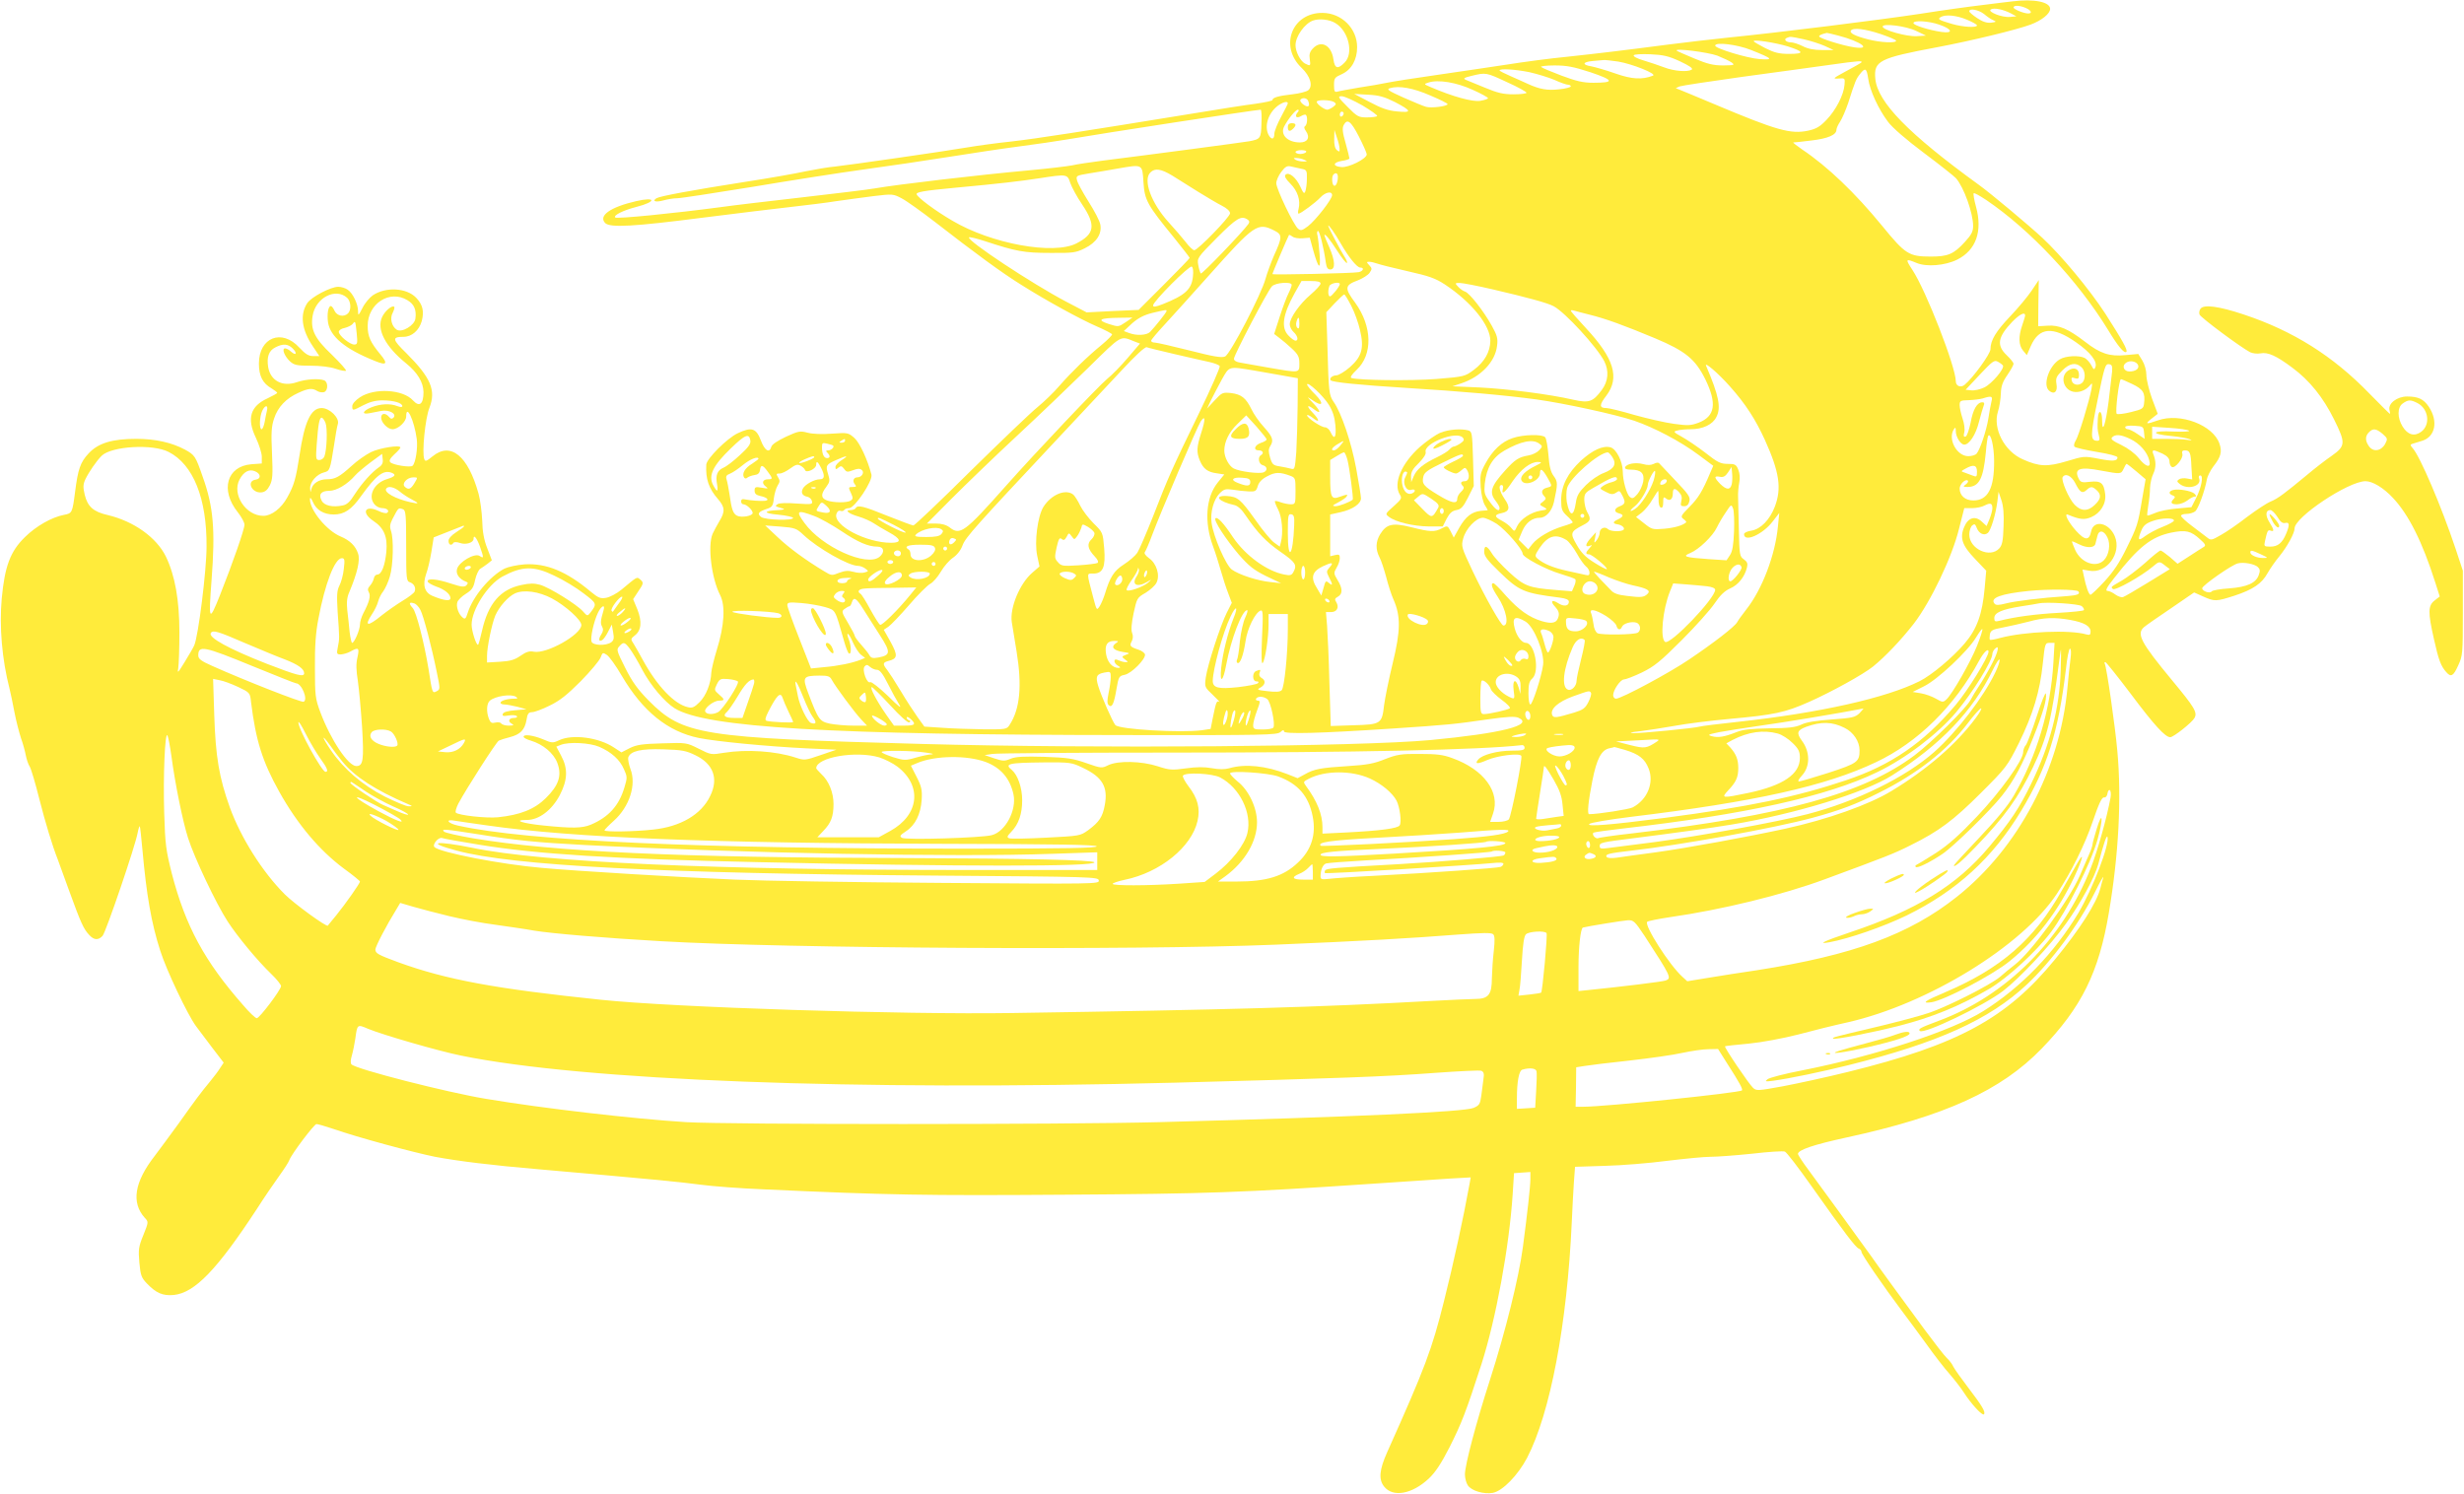 <?xml version="1.0" standalone="no"?>
<!DOCTYPE svg PUBLIC "-//W3C//DTD SVG 20010904//EN"
 "http://www.w3.org/TR/2001/REC-SVG-20010904/DTD/svg10.dtd">
<svg version="1.0" xmlns="http://www.w3.org/2000/svg"
 width="1280pt" height="776pt" viewBox="0 0 1280 776"
 preserveAspectRatio="xMidYMid meet">
<g transform="translate(0,776) scale(0.1,-0.1)"
fill="#ffeb3b" stroke="none">
<path d="M10455 7753 c-16 -2 -86 -10 -155 -19 -69 -8 -213 -28 -320 -45 -210
-32 -747 -99 -1000 -124 -85 -9 -225 -25 -310 -36 -245 -32 -364 -46 -530 -64
-85 -8 -227 -27 -315 -41 -88 -13 -252 -38 -365 -54 -113 -16 -227 -34 -255
-40 -27 -6 -93 -17 -145 -25 -52 -9 -103 -18 -112 -21 -15 -4 -18 1 -18 34 0
36 3 40 41 57 50 23 79 75 79 140 0 97 -80 177 -179 178 -160 2 -227 -174
-109 -286 45 -43 60 -94 34 -116 -9 -7 -46 -17 -83 -21 -72 -8 -103 -17 -103
-30 0 -4 -39 -12 -87 -19 -49 -6 -196 -29 -328 -51 -577 -94 -809 -130 -940
-145 -77 -8 -178 -22 -225 -30 -129 -22 -616 -92 -690 -100 -36 -3 -105 -15
-155 -25 -49 -11 -191 -36 -315 -55 -275 -43 -442 -74 -460 -85 -25 -16 -3
-22 37 -11 21 6 53 11 71 11 18 0 193 27 390 59 196 33 458 74 582 91 124 17
322 46 440 65 118 19 285 44 370 55 85 11 193 27 240 35 191 33 986 155 1009
155 4 0 6 -32 4 -72 -2 -77 -5 -81 -64 -92 -34 -6 -524 -71 -764 -101 -60 -8
-130 -18 -155 -24 -25 -5 -126 -17 -225 -26 -264 -24 -681 -73 -802 -94 -32
-6 -200 -26 -373 -46 -173 -20 -364 -42 -425 -51 -248 -33 -541 -62 -549 -54
-11 11 40 37 110 55 105 27 103 54 -1 30 -135 -31 -198 -76 -161 -114 26 -25
148 -18 506 28 173 22 380 47 460 56 80 9 186 22 235 30 50 7 136 19 192 26
100 12 103 12 148 -12 25 -13 103 -69 173 -123 207 -161 349 -265 446 -325
133 -84 307 -179 394 -217 42 -18 78 -37 79 -41 1 -4 -22 -28 -52 -53 -76 -62
-160 -144 -222 -215 -28 -33 -79 -82 -113 -110 -34 -27 -190 -177 -348 -332
-157 -156 -291 -283 -297 -283 -6 0 -67 23 -135 50 -126 51 -154 58 -165 40
-3 -6 -15 -10 -26 -10 -34 0 -11 -19 42 -34 27 -8 62 -24 77 -34 15 -10 51
-32 79 -47 65 -35 69 -55 12 -55 -130 0 -303 91 -284 150 4 13 12 19 21 16 7
-3 16 -1 19 4 4 6 15 10 26 10 29 0 124 142 116 174 -19 75 -60 164 -88 190
-32 28 -34 29 -117 23 -51 -4 -101 -2 -127 5 -38 10 -47 9 -112 -21 -44 -21
-73 -40 -76 -52 -10 -36 -35 -20 -55 34 -24 63 -48 70 -120 36 -55 -26 -162
-133 -163 -163 -4 -75 13 -124 60 -178 37 -42 39 -66 8 -116 -12 -20 -28 -50
-35 -65 -27 -62 -6 -231 39 -319 28 -55 22 -158 -17 -283 -15 -49 -28 -103
-29 -120 -2 -56 -27 -119 -60 -152 -28 -28 -39 -33 -62 -27 -70 16 -159 109
-233 244 -16 30 -38 68 -47 83 -18 27 -17 28 4 45 35 26 39 73 14 136 l-22 53
25 38 c30 44 31 48 11 65 -17 14 -13 16 -96 -53 -25 -21 -62 -40 -81 -43 -29
-5 -40 0 -78 31 -126 106 -232 150 -345 143 -39 -3 -85 -13 -104 -22 -77 -40
-164 -145 -191 -229 -10 -32 -14 -36 -27 -25 -21 17 -35 57 -27 80 3 10 23 30
44 43 32 20 40 32 48 72 6 26 18 53 27 58 10 6 27 18 39 27 l21 17 -24 63
c-17 43 -25 88 -26 143 -2 44 -10 107 -19 140 -55 198 -145 271 -239 194 -32
-26 -38 -28 -43 -14 -13 33 5 213 27 267 35 90 7 156 -120 283 -74 72 -76 85
-15 85 43 0 81 33 95 82 13 51 5 85 -29 121 -50 52 -157 58 -225 13 -17 -12
-42 -41 -54 -66 -21 -41 -23 -42 -23 -16 0 36 -27 93 -54 111 -11 8 -33 15
-49 15 -39 0 -140 -53 -161 -85 -39 -60 -29 -138 29 -224 l34 -51 -32 0 c-24
0 -40 10 -72 44 -91 100 -210 53 -210 -83 0 -65 20 -103 66 -129 16 -10 29
-20 29 -23 0 -3 -22 -15 -49 -28 -91 -41 -110 -105 -62 -205 17 -36 31 -80 31
-99 l0 -35 -55 -4 c-127 -11 -162 -134 -70 -249 19 -24 35 -53 35 -65 0 -24
-60 -196 -128 -368 -56 -140 -59 -133 -43 80 20 262 10 381 -46 537 -37 107
-41 113 -92 141 -69 37 -154 56 -253 56 -126 0 -198 -22 -248 -76 -43 -46 -55
-82 -70 -200 -14 -108 -15 -111 -58 -119 -63 -12 -144 -58 -202 -115 -76 -74
-105 -150 -121 -319 -13 -147 1 -316 41 -471 5 -19 16 -73 25 -120 9 -47 25
-107 34 -135 10 -27 21 -68 25 -89 4 -21 13 -48 21 -60 7 -12 29 -86 49 -166
32 -126 69 -247 96 -315 4 -11 31 -85 60 -165 60 -165 74 -196 103 -227 25
-28 48 -29 70 -5 17 19 170 467 182 535 4 21 9 36 11 34 2 -1 8 -57 14 -123
21 -234 46 -379 92 -522 32 -102 143 -335 186 -393 15 -20 53 -71 85 -113 l59
-77 -18 -27 c-9 -15 -33 -47 -53 -71 -48 -58 -72 -90 -163 -218 -43 -59 -99
-135 -124 -168 -106 -136 -123 -243 -52 -322 20 -21 20 -22 -7 -89 -25 -61
-27 -76 -21 -144 6 -66 11 -79 39 -108 48 -50 82 -65 139 -60 110 11 226 132
433 448 37 58 89 134 115 170 26 36 50 73 53 83 12 32 129 187 141 187 7 0 46
-11 87 -25 126 -44 419 -123 529 -145 117 -22 292 -44 540 -65 560 -49 747
-67 840 -80 58 -8 204 -19 325 -24 650 -30 848 -33 1564 -28 751 5 918 11
1601 57 162 11 343 23 403 27 l107 6 -6 -34 c-33 -182 -84 -415 -133 -610 -63
-251 -96 -340 -295 -784 -41 -92 -45 -141 -16 -178 46 -58 145 -40 232 41 34
32 64 77 107 161 64 127 86 184 167 434 75 234 144 608 162 882 l7 110 43 3
42 3 0 -38 c0 -35 -15 -172 -39 -353 -21 -157 -90 -437 -171 -689 -72 -223
-130 -443 -130 -491 0 -20 7 -45 15 -57 20 -29 83 -47 130 -39 51 10 130 91
178 182 120 231 208 694 232 1224 3 69 8 162 11 207 l6 81 156 5 c86 2 231 14
322 26 91 11 192 21 225 21 33 0 130 7 216 16 86 10 163 15 171 11 9 -3 71
-84 138 -179 174 -246 229 -318 246 -325 8 -3 14 -10 14 -17 0 -13 115 -180
208 -304 31 -41 90 -121 130 -176 40 -56 94 -126 121 -156 26 -30 59 -73 73
-95 38 -59 95 -121 104 -113 10 11 -7 41 -81 138 -36 47 -71 96 -78 110 -6 14
-22 34 -34 45 -12 11 -63 77 -115 147 -110 149 -249 340 -280 385 -41 58 -266
367 -322 443 -31 41 -56 80 -56 85 1 21 81 48 251 85 512 111 804 244 1015
462 207 214 297 396 349 705 51 301 67 597 44 843 -11 126 -56 437 -65 451 -3
5 -2 9 3 9 4 0 64 -75 132 -165 122 -163 179 -225 205 -225 17 0 113 76 126
100 16 29 0 55 -116 195 -163 197 -187 242 -146 277 9 8 72 52 139 97 l121 83
47 -21 c60 -27 68 -26 162 4 97 32 143 63 173 118 13 23 40 62 61 87 40 49 79
120 79 145 0 58 278 244 368 245 37 0 94 -34 143 -87 82 -87 153 -229 220
-440 l23 -72 -27 -21 c-34 -27 -35 -60 -3 -201 24 -108 36 -140 64 -171 24
-28 37 -21 62 35 23 50 24 61 24 272 l0 220 -38 115 c-73 218 -184 479 -223
522 -13 15 -13 18 -2 22 8 2 31 10 52 16 68 21 84 102 34 177 -27 40 -55 53
-113 53 -52 0 -100 -37 -91 -71 3 -10 4 -19 2 -19 -2 0 -50 48 -107 106 -189
195 -396 325 -652 410 -129 43 -206 53 -224 31 -7 -8 -9 -22 -6 -31 6 -16 212
-169 263 -196 13 -6 37 -9 53 -6 39 8 83 -12 167 -75 89 -66 159 -153 216
-268 61 -123 60 -138 -12 -189 -32 -22 -89 -66 -128 -99 -116 -96 -151 -123
-190 -139 -20 -8 -74 -44 -121 -79 -46 -36 -107 -78 -136 -94 -50 -29 -53 -29
-73 -13 -12 9 -48 36 -79 60 -31 23 -56 47 -56 52 0 6 13 10 28 10 16 0 36 6
45 13 16 12 50 104 61 165 3 18 19 49 35 70 38 48 45 75 31 116 -32 97 -204
163 -320 122 -62 -22 -70 -20 -33 9 l32 25 -30 80 c-16 45 -29 99 -29 122 0
24 -9 55 -21 75 l-21 34 -67 -6 c-82 -8 -131 8 -209 69 -87 67 -136 88 -194
84 l-50 -3 1 120 2 120 -37 -55 c-20 -30 -70 -90 -111 -133 -75 -79 -103 -125
-103 -172 0 -23 -91 -149 -134 -184 -20 -17 -46 -7 -46 18 0 75 -155 472 -225
578 -38 58 -37 61 21 37 52 -22 148 -14 211 17 98 49 133 147 98 275 -10 36
-15 67 -12 70 3 3 32 -13 65 -35 229 -155 476 -419 633 -675 52 -86 84 -124
95 -114 8 9 -20 59 -109 198 -82 126 -228 302 -328 395 -68 63 -268 231 -331
276 -364 264 -524 428 -536 549 -9 94 19 108 323 165 175 33 410 90 483 117
59 22 102 57 102 82 0 36 -84 53 -195 39z m70 -35 c27 -12 34 -28 11 -28 -23
0 -76 22 -76 31 0 13 34 11 65 -3z m-80 -27 l30 -16 -34 -3 c-40 -4 -119 27
-99 39 16 10 65 0 103 -20z m-138 -4 c15 -13 37 -28 48 -32 17 -8 16 -9 -12
-13 -22 -2 -44 5 -72 24 -23 15 -41 31 -41 35 0 18 49 8 77 -14z m-90 -29 c29
-12 53 -25 53 -30 0 -13 -73 -9 -131 8 -67 20 -75 24 -58 35 24 15 82 10 136
-13z m-3280 -18 c69 -41 96 -158 48 -205 -35 -36 -51 -32 -58 16 -10 74 -64
103 -107 57 -16 -17 -20 -31 -16 -55 5 -36 4 -38 -25 -23 -24 13 -49 61 -49
95 0 46 47 112 90 128 32 12 87 6 117 -13z m3137 -8 c68 -23 75 -47 12 -38
-68 10 -146 35 -146 46 0 16 80 11 134 -8z m-119 -33 l50 -24 -48 -3 c-52 -3
-177 32 -177 50 0 18 122 3 175 -23z m-185 -16 c44 -15 80 -30 80 -35 0 -13
-81 -9 -144 7 -70 18 -99 33 -91 46 11 17 74 9 155 -18z m-220 -8 c118 -31
176 -74 83 -61 -57 8 -183 47 -183 57 0 6 13 12 40 18 3 0 30 -6 60 -14z
m-180 -19 c36 -8 85 -24 110 -35 l45 -21 -60 0 c-41 0 -73 6 -100 20 -22 11
-49 20 -62 20 -25 0 -39 16 -21 23 19 8 17 8 88 -7z m-83 -37 c85 -27 88 -39
8 -39 -53 0 -77 6 -125 30 -33 17 -60 33 -60 36 0 10 111 -7 177 -27z m-190
-19 c113 -45 119 -52 43 -47 -64 5 -230 55 -230 70 0 20 115 6 187 -23z m-176
-29 c30 -12 64 -28 75 -36 17 -13 14 -14 -44 -15 -50 0 -81 7 -150 36 -48 20
-89 38 -92 41 -13 14 161 -8 211 -26z m-193 -30 c49 -23 69 -37 60 -43 -22
-13 -91 -8 -143 12 -27 10 -76 27 -107 36 -32 9 -55 21 -51 27 3 5 42 7 87 5
66 -3 94 -9 154 -37z m-321 -1 c72 -12 202 -64 180 -73 -57 -22 -109 -19 -195
11 -48 17 -104 33 -124 37 -51 8 -48 23 5 28 23 2 49 4 57 5 8 1 43 -3 77 -8z
m1261 -6 c-4 -3 -39 -23 -80 -45 -66 -36 -70 -39 -38 -37 34 3 35 2 32 -32 -4
-53 -45 -132 -93 -182 -35 -37 -55 -48 -97 -57 -90 -19 -164 2 -482 136 -91
38 -174 73 -185 77 l-20 8 20 9 c11 4 155 26 320 49 165 22 372 51 460 63 155
22 175 23 163 11z m-1404 -50 c121 -41 124 -54 13 -54 -53 0 -87 8 -165 37
-53 20 -101 40 -106 45 -6 4 26 8 69 8 65 0 100 -7 189 -36z m-319 1 c40 -9
99 -27 130 -40 30 -14 62 -25 70 -25 8 0 15 -4 15 -9 0 -4 -27 -12 -61 -15
-60 -7 -101 0 -164 29 -16 8 -56 25 -87 39 -32 14 -58 27 -58 30 0 11 81 6
155 -9z m1760 -34 c8 -60 53 -158 103 -224 22 -30 96 -94 187 -162 83 -62 157
-121 166 -131 41 -47 89 -181 89 -248 0 -29 -9 -46 -42 -82 -59 -65 -89 -77
-178 -77 -114 0 -132 12 -253 160 -140 171 -283 308 -416 397 -29 20 -49 36
-45 36 5 0 47 4 93 10 86 10 131 29 131 56 0 8 9 27 19 42 10 15 29 59 42 97
36 113 41 125 61 150 28 36 35 31 43 -24z m-1876 -18 c56 -25 101 -50 101 -55
0 -4 -30 -8 -67 -8 -54 0 -83 7 -148 34 -44 18 -89 37 -100 41 -16 7 -11 11
30 21 74 18 75 18 184 -33z m-180 -39 c45 -20 81 -40 81 -44 0 -4 -18 -10 -41
-14 -40 -6 -142 22 -256 71 -37 16 -38 16 -13 24 51 17 146 1 229 -37z m-219
-30 c50 -21 90 -41 90 -45 0 -11 -85 -22 -112 -14 -12 3 -65 25 -117 48 -80
36 -90 43 -70 49 46 14 120 1 209 -38z m-184 -34 c88 -46 91 -57 12 -49 -47 4
-83 17 -143 49 l-80 42 72 -4 c57 -3 85 -11 139 -38z m-168 -18 c45 -27 79
-51 76 -55 -4 -4 -28 -7 -54 -7 -42 0 -50 4 -100 55 -50 50 -52 55 -30 55 14
0 62 -22 108 -48z m-282 23 c11 -27 0 -36 -24 -19 -12 8 -20 20 -17 25 9 14
35 11 41 -6z m134 -5 c13 -9 12 -12 -4 -25 -11 -8 -25 -15 -31 -15 -15 0 -55
29 -55 41 0 12 71 11 90 -1z m-240 -7 c0 -3 -16 -35 -35 -70 -19 -35 -35 -75
-35 -88 0 -30 -15 -33 -30 -6 -23 45 -3 111 46 150 26 20 54 28 54 14z m50
-48 c-17 -21 -4 -32 19 -18 11 7 22 9 25 6 10 -10 7 -51 -4 -58 -7 -4 -5 -14
4 -26 23 -33 9 -59 -31 -59 -64 0 -104 40 -82 83 20 38 59 87 71 87 7 0 6 -6
-2 -15z m240 -4 c0 -6 -4 -13 -10 -16 -5 -3 -10 1 -10 9 0 9 5 16 10 16 6 0
10 -4 10 -9z m79 -120 c22 -43 41 -86 41 -93 0 -23 -95 -70 -132 -66 -46 4
-45 24 2 32 22 3 40 9 40 13 0 4 -9 40 -20 80 -16 55 -18 77 -10 93 19 35 37
22 79 -59z m-100 -65 c1 -15 -2 -16 -14 -6 -10 8 -15 29 -14 59 l1 46 13 -40
c8 -22 14 -48 14 -59z m-174 -16 c-3 -5 -17 -10 -31 -10 -13 0 -24 5 -24 10 0
6 14 10 31 10 17 0 28 -4 24 -10z m-10 -40 c18 -8 18 -9 -5 -9 -14 0 -32 4
-40 9 -12 8 -12 10 5 9 11 0 29 -4 40 -9z m-835 -116 c6 -94 19 -118 159 -289
44 -55 81 -102 81 -105 0 -3 -60 -65 -133 -138 l-132 -132 -135 -6 -135 -7
-107 56 c-175 92 -519 319 -504 334 3 3 40 -6 83 -20 161 -53 203 -61 338 -61
119 -1 134 1 180 24 61 30 90 75 81 123 -3 19 -31 72 -61 119 -30 48 -57 97
-60 111 -6 24 -4 25 62 36 37 6 104 17 148 25 132 23 129 25 135 -70z m821 69
c27 -5 29 -9 28 -52 0 -25 -4 -54 -8 -65 -6 -15 -10 -11 -26 24 -22 48 -60 79
-77 62 -7 -7 0 -21 25 -46 38 -38 54 -87 43 -131 -4 -14 -4 -25 0 -25 11 0 89
58 113 84 26 28 61 35 61 12 0 -21 -85 -130 -125 -161 -31 -23 -38 -25 -52
-13 -23 19 -113 207 -113 236 0 14 12 41 26 59 21 28 31 33 51 28 14 -3 38 -9
54 -12z m-670 -36 c30 -19 90 -56 134 -84 44 -27 99 -60 123 -72 24 -12 42
-28 42 -39 0 -19 -168 -192 -186 -192 -7 0 -27 19 -45 43 -18 23 -58 69 -88
102 -90 99 -135 220 -95 259 24 24 55 19 115 -17z m859 -6 c0 -28 -11 -52 -21
-45 -10 6 -12 48 -2 57 12 13 23 7 23 -12z m-1390 -32 c8 -22 35 -73 62 -112
72 -108 65 -153 -31 -202 -119 -60 -440 -2 -643 118 -88 51 -179 119 -186 137
-5 12 34 19 204 35 227 21 337 34 434 49 143 22 145 22 160 -25z m920 -189
c11 -7 12 -14 5 -24 -29 -41 -241 -262 -247 -257 -3 3 -10 23 -13 43 -7 37 -6
39 97 143 102 102 125 116 158 95z m485 -125 c40 -70 84 -125 101 -125 23 0
16 -19 -8 -24 -29 -6 -448 -15 -448 -10 0 6 82 198 86 203 2 2 10 -2 18 -8 8
-7 32 -11 53 -9 l37 3 17 -62 c28 -101 41 -111 34 -24 -3 41 -8 85 -11 98 -4
12 -2 23 3 23 8 0 30 -88 40 -162 4 -29 10 -38 24 -38 27 0 25 46 -6 116 -14
31 -25 58 -25 61 0 14 27 -18 66 -79 25 -39 48 -68 51 -64 3 3 -3 18 -13 33
-21 33 -84 152 -84 160 0 10 36 -41 65 -92z m-345 67 c42 -21 42 -34 -2 -130
-16 -37 -36 -92 -44 -121 -22 -81 -183 -391 -210 -403 -18 -8 -59 -1 -184 31
-88 22 -170 41 -180 41 -11 0 -20 4 -20 10 0 5 33 44 73 87 40 43 142 157 228
253 236 265 252 276 339 232z m533 -171 c13 -5 84 -23 159 -40 112 -25 145
-37 194 -69 139 -92 237 -214 236 -293 -1 -57 -30 -109 -85 -150 -47 -35 -49
-36 -196 -48 -132 -10 -401 -7 -440 5 -9 3 -1 16 26 42 85 79 82 226 -7 349
-57 77 -55 91 15 117 25 10 52 27 60 39 13 19 13 23 -2 39 -15 16 -15 18 0 18
9 0 26 -4 40 -9z m-956 -68 c-7 -67 -41 -97 -156 -143 -38 -15 -51 -16 -51 -7
0 21 188 209 201 202 7 -5 9 -24 6 -52z m663 -36 c0 -8 -23 -33 -51 -57 -57
-48 -109 -122 -109 -155 0 -12 9 -30 20 -40 21 -19 27 -45 10 -45 -6 0 -22 11
-35 25 -42 41 -32 109 30 221 l36 64 49 0 c35 0 50 -4 50 -13z m-150 -7 c0 -6
-7 -25 -16 -43 -9 -17 -30 -72 -46 -122 l-29 -90 26 -20 c15 -11 45 -36 66
-56 33 -31 39 -43 39 -78 0 -50 2 -49 -160 -21 -63 11 -130 23 -147 26 -21 3
-33 11 -33 20 0 19 174 351 197 376 18 20 103 26 103 8z m250 4 c0 -12 -42
-64 -51 -64 -10 0 -12 30 -3 54 6 15 54 24 54 10z m797 -28 c180 -42 283 -70
314 -87 59 -31 225 -212 263 -286 25 -50 21 -103 -13 -149 -46 -62 -66 -69
-147 -51 -125 29 -347 57 -489 64 l-140 6 45 15 c103 34 178 113 187 196 5 38
0 54 -27 103 -44 79 -116 170 -139 178 -10 3 -26 14 -36 25 -18 19 -17 20 8
20 14 0 93 -15 174 -34z m-5954 -43 c20 -18 23 -63 5 -81 -21 -21 -57 -14 -70
13 -6 14 -15 25 -19 25 -14 0 -21 -41 -15 -85 12 -74 88 -138 243 -200 62 -26
70 -15 28 35 -51 62 -65 92 -65 147 0 116 115 190 207 133 34 -20 47 -49 41
-95 -4 -35 -70 -75 -97 -58 -26 17 -37 59 -21 88 7 14 11 28 8 31 -11 10 -48
-21 -63 -53 -30 -64 17 -154 125 -241 59 -48 89 -98 90 -149 0 -63 -21 -80
-55 -43 -52 57 -199 66 -275 16 -24 -16 -40 -34 -40 -46 0 -25 1 -25 58 5 33
17 63 25 99 25 56 0 103 -13 103 -30 0 -6 -9 -6 -26 0 -37 15 -88 12 -134 -6
-46 -18 -54 -39 -12 -31 15 3 43 8 62 12 41 8 83 -15 64 -35 -8 -8 -14 -7 -24
5 -18 21 -40 19 -40 -5 0 -25 34 -60 59 -60 29 0 71 39 71 66 0 69 42 -20 55
-117 6 -46 -6 -125 -22 -139 -11 -10 -101 4 -115 18 -8 8 -3 19 20 41 18 16
32 32 32 36 0 15 -108 -2 -153 -24 -26 -13 -71 -44 -100 -71 -64 -58 -86 -70
-129 -70 -41 0 -75 -22 -81 -53 -4 -18 -4 -17 -6 6 -1 33 34 73 73 83 29 7 31
13 51 139 7 50 16 100 20 112 10 31 -42 83 -84 83 -56 0 -89 -70 -115 -245
-19 -122 -28 -156 -64 -220 -31 -56 -81 -95 -124 -95 -91 0 -164 111 -124 188
22 42 51 57 82 43 30 -13 31 -39 2 -43 -50 -7 -20 -72 31 -66 18 2 31 13 43
37 14 29 16 54 11 166 -5 107 -3 140 11 181 19 59 63 105 126 133 52 24 73 26
99 9 10 -6 26 -8 35 -5 21 8 21 53 0 61 -28 11 -98 6 -143 -10 -74 -25 -136 8
-148 79 -8 52 3 85 37 102 40 21 66 19 91 -6 25 -25 17 -39 -9 -16 -10 10 -24
17 -31 17 -19 0 -3 -41 25 -67 22 -20 36 -23 108 -23 50 0 101 -6 130 -16 26
-9 50 -13 53 -10 4 3 -30 41 -74 84 -88 83 -111 130 -99 201 15 94 119 148
179 94z m5217 -43 c17 -33 37 -89 45 -125 22 -93 10 -137 -52 -192 -26 -23
-58 -42 -70 -43 -21 0 -40 -16 -30 -26 10 -10 147 -24 387 -39 295 -18 525
-39 680 -60 145 -20 412 -78 510 -111 102 -35 238 -106 332 -176 l78 -58 -16
-37 c-40 -95 -62 -131 -108 -177 -45 -46 -47 -50 -30 -63 9 -7 16 -14 13 -17
-18 -16 -59 -28 -113 -33 -61 -5 -65 -4 -105 28 l-42 33 30 23 c16 13 41 43
55 68 15 25 28 45 30 45 1 0 2 -19 2 -41 -1 -25 4 -44 12 -46 8 -3 12 6 12 27
0 27 2 31 15 20 19 -16 35 -4 35 26 0 29 11 31 34 5 12 -13 15 -27 10 -45 -5
-22 -3 -26 15 -26 14 0 23 8 27 26 6 21 -5 37 -72 107 -43 45 -81 86 -85 90
-4 5 -16 4 -28 -3 -15 -7 -32 -8 -56 -1 -38 10 -86 2 -93 -17 -2 -8 8 -12 30
-12 53 0 72 -19 64 -63 -4 -20 -17 -49 -30 -64 -20 -23 -26 -25 -39 -15 -17
14 -37 85 -37 134 -1 51 -34 116 -64 124 -40 10 -92 -14 -153 -69 -69 -64
-103 -131 -103 -205 0 -47 4 -58 30 -82 17 -15 30 -31 30 -34 0 -3 -23 -12
-51 -20 -66 -20 -131 -58 -159 -93 l-21 -27 -25 25 -25 25 19 45 c19 44 52 69
91 69 32 0 62 34 73 80 21 97 21 107 -1 137 -15 20 -23 50 -27 108 -4 44 -11
86 -17 93 -13 17 -114 15 -169 -4 -57 -19 -104 -63 -142 -133 -26 -48 -28 -60
-24 -122 3 -39 12 -79 22 -94 9 -14 15 -25 14 -26 -2 0 -18 -2 -35 -3 -48 -5
-79 -30 -112 -87 l-29 -52 -16 32 c-16 31 -17 31 -46 16 -38 -20 -60 -19 -159
6 -97 24 -128 17 -161 -36 -24 -39 -25 -79 -4 -120 9 -16 24 -63 35 -103 10
-40 27 -93 38 -117 38 -86 37 -162 -4 -330 -20 -82 -40 -181 -45 -219 -11 -97
-16 -100 -159 -104 l-118 -4 -7 224 c-3 123 -9 256 -12 296 l-6 72 26 0 c31 0
44 24 28 51 -10 15 -8 20 8 29 26 14 25 44 -2 87 -20 33 -20 37 -5 63 10 16
17 38 17 50 0 19 -4 21 -25 16 l-25 -6 0 108 0 109 54 12 c63 14 106 44 106
72 0 11 -11 81 -25 156 -25 135 -77 289 -117 345 -24 35 -26 51 -32 279 l-6
187 43 46 c24 25 46 46 50 46 4 0 20 -27 37 -60z m-960 -26 c0 -7 -60 -82 -86
-109 -18 -17 -70 -20 -109 -5 l-27 10 43 40 c32 28 61 43 104 54 73 17 75 18
75 10z m2198 -19 c85 -21 180 -56 341 -123 157 -66 208 -108 260 -213 61 -125
51 -192 -35 -225 -40 -15 -56 -16 -128 -6 -45 6 -137 27 -205 46 -68 20 -133
36 -146 36 -38 0 -38 16 0 65 70 93 40 193 -107 351 -43 46 -78 86 -78 90 0 3
8 3 18 0 9 -3 45 -12 80 -21z m2262 -4 c0 -5 -7 -28 -15 -51 -20 -58 -19 -103
4 -131 l20 -24 21 48 c43 97 114 103 234 19 75 -52 113 -100 101 -130 -6 -15
-9 -13 -21 10 -8 15 -23 32 -34 38 -29 15 -99 12 -130 -7 -56 -33 -90 -134
-55 -163 26 -22 45 -5 38 34 -5 31 -1 40 30 71 38 38 70 44 99 18 22 -19 24
-66 3 -83 -19 -16 -49 -9 -53 14 -3 14 0 17 17 11 17 -5 21 -2 21 18 0 32 -26
42 -56 22 -43 -28 -27 -98 25 -110 31 -7 67 7 89 34 11 14 12 11 7 -19 -12
-66 -67 -245 -82 -269 -9 -14 -11 -27 -6 -32 5 -5 57 -17 116 -27 63 -10 107
-22 107 -28 0 -20 -24 -22 -100 -7 -73 14 -77 13 -163 -13 -101 -30 -143 -29
-230 10 -95 42 -156 160 -128 248 8 24 14 66 15 93 1 38 9 61 34 97 18 26 32
52 32 58 0 6 -16 26 -35 44 -55 52 -47 95 28 174 38 39 67 54 67 33z m-4674
-36 c-36 -24 -36 -24 -87 -8 -64 21 -46 31 55 32 l69 1 -37 -25z m904 -7 c0
-23 -3 -29 -11 -21 -6 6 -8 20 -4 32 9 30 15 26 15 -11z m-4897 -50 c5 -52 4
-58 -13 -58 -23 0 -80 47 -80 66 0 8 13 17 30 20 16 4 35 13 41 20 15 19 15
19 22 -48z m4040 -42 l29 -11 -65 -76 c-35 -41 -83 -90 -106 -108 -41 -33
-372 -382 -526 -556 -214 -241 -237 -258 -292 -215 -17 13 -41 20 -72 20 l-46
0 130 131 c72 72 222 217 335 322 113 105 280 265 372 355 179 176 166 168
241 138z m210 -66 c72 -17 153 -35 180 -41 26 -6 50 -15 53 -21 4 -5 -45 -116
-108 -246 -140 -288 -160 -333 -239 -537 -35 -88 -71 -172 -81 -187 -10 -15
-41 -42 -69 -60 -52 -33 -73 -66 -99 -153 -7 -22 -19 -51 -27 -64 -16 -24 -16
-23 -34 45 -35 133 -35 124 0 124 51 0 65 34 57 132 -7 81 -7 82 -55 129 -26
26 -57 67 -69 91 -11 24 -28 50 -36 58 -40 32 -115 1 -156 -64 -30 -50 -47
-181 -32 -253 l12 -56 -38 -33 c-64 -55 -117 -181 -106 -256 2 -13 13 -81 25
-153 29 -178 18 -299 -37 -382 -14 -22 -20 -23 -137 -22 -67 1 -163 4 -214 8
l-91 6 -36 50 c-20 28 -59 88 -87 135 -28 47 -60 96 -70 109 -25 31 -24 39 6
47 48 12 50 28 12 98 l-36 64 24 16 c13 9 61 59 107 112 45 53 95 102 109 110
15 7 40 36 56 63 16 28 44 60 63 73 21 14 41 39 50 64 15 42 70 102 485 545
121 129 274 292 339 362 73 79 124 126 133 123 7 -3 73 -19 146 -36z m4302
-59 c9 -16 -58 -95 -97 -114 -21 -10 -51 -17 -67 -15 l-30 3 73 78 c66 70 76
78 94 68 12 -6 23 -15 27 -20z m702 2 c7 -18 -13 -33 -45 -33 -29 0 -41 29
-18 45 20 15 55 8 63 -12z m-2120 -111 c81 -91 132 -170 181 -277 76 -168 88
-252 52 -347 -26 -68 -73 -117 -122 -125 -21 -3 -38 -11 -38 -18 0 -45 97 -2
149 66 l34 44 -7 -70 c-14 -149 -82 -327 -164 -431 -21 -27 -43 -57 -48 -67
-13 -23 -120 -106 -249 -193 -101 -69 -353 -204 -380 -204 -8 0 -15 8 -15 18
0 27 38 82 56 82 9 0 51 16 93 36 65 32 95 56 207 168 72 72 149 158 171 191
29 43 52 65 81 78 42 18 75 60 87 108 5 21 2 30 -16 43 -22 15 -23 23 -26 153
-2 76 -4 154 -4 173 -1 19 2 52 6 72 5 24 3 48 -5 68 -11 27 -17 30 -55 30
-37 0 -53 8 -115 57 -40 31 -95 68 -122 83 -45 25 -47 28 -26 33 13 4 45 7 71
7 62 0 114 24 133 63 26 49 13 112 -53 266 -12 26 63 -38 124 -107z m1985 78
c-2 -19 -10 -89 -18 -155 -16 -123 -34 -174 -34 -97 0 49 -19 57 -22 10 -3
-52 -2 -61 5 -90 6 -21 4 -28 -7 -28 -38 0 -38 24 1 214 35 171 40 186 58 184
16 -2 19 -9 17 -38z m-4457 5 c50 -9 121 -21 159 -28 l68 -12 -1 -145 c-1 -80
-4 -187 -7 -238 -7 -89 -8 -93 -28 -87 -12 3 -38 9 -58 12 -34 5 -39 10 -50
45 -9 31 -9 44 0 59 20 31 14 49 -32 100 -25 27 -54 69 -65 93 -29 59 -52 77
-106 84 -44 4 -47 3 -85 -38 l-40 -43 21 44 c12 24 37 72 56 107 40 71 34 69
168 47z m4561 -70 c57 -27 69 -46 62 -101 -3 -27 -8 -30 -68 -45 -36 -9 -69
-13 -74 -9 -9 9 12 180 22 180 3 0 29 -11 58 -25z m-4173 -108 c20 -32 30 -63
34 -106 6 -64 -5 -80 -25 -36 -6 14 -19 25 -29 25 -20 0 -93 49 -93 62 0 5 12
0 27 -11 39 -32 41 -16 3 24 -34 35 -32 47 4 20 39 -30 39 -14 1 27 -39 40
-39 40 -7 19 53 -37 62 -19 15 29 -24 23 -43 47 -43 52 0 20 85 -59 113 -105z
m3442 16 c-4 -16 -11 -55 -16 -88 -10 -62 -43 -161 -61 -182 -6 -7 -25 -13
-43 -13 -60 0 -108 89 -75 140 8 12 10 10 10 -10 0 -30 25 -70 44 -70 26 0 60
52 76 117 10 38 21 76 25 86 5 11 3 17 -7 17 -27 0 -49 -37 -61 -106 -8 -38
-19 -70 -26 -72 -10 -3 -12 2 -7 22 4 15 0 46 -9 72 -8 24 -15 56 -15 69 0 23
4 25 48 26 26 1 58 5 72 9 46 15 53 12 45 -17z m2213 -7 c58 -30 69 -112 20
-149 -35 -26 -70 -17 -97 27 -28 45 -28 100 1 120 28 20 41 20 76 2z m-11171
-38 c-3 -13 -9 -40 -12 -60 -4 -21 -11 -38 -16 -38 -13 0 -11 65 3 95 14 31
32 33 25 3z m5193 -151 c0 -4 -13 -13 -30 -18 -34 -12 -41 -39 -10 -39 21 0
27 -15 10 -25 -18 -11 -11 -47 10 -52 24 -6 26 -28 4 -37 -23 -9 -124 4 -155
20 -25 13 -49 58 -49 93 0 46 25 97 68 138 l46 45 53 -58 c29 -33 53 -63 53
-67z m-4889 86 c11 -28 7 -142 -6 -175 -4 -10 -16 -18 -26 -18 -18 0 -19 6
-14 78 8 108 14 142 26 142 5 0 14 -12 20 -27z m4549 -52 c-24 -75 -25 -100
-7 -144 18 -43 41 -60 88 -66 l39 -6 -35 -43 c-61 -77 -70 -204 -24 -329 12
-32 30 -89 41 -128 11 -38 28 -92 39 -119 l18 -48 -26 -51 c-34 -68 -100 -272
-109 -336 -7 -51 -6 -51 37 -92 24 -23 39 -39 32 -35 -13 7 -16 -2 -33 -85
l-11 -56 -46 -7 c-108 -14 -429 4 -449 27 -14 16 -73 150 -89 203 -15 50 -9
62 33 70 30 6 32 5 32 -24 0 -17 -5 -54 -11 -82 -8 -39 -8 -55 0 -63 17 -17
28 5 41 84 11 63 13 67 42 73 36 7 110 82 106 106 -2 8 -18 20 -35 25 -42 14
-47 20 -34 43 7 13 8 29 2 44 -6 15 -3 50 8 103 17 77 18 80 62 105 24 15 50
38 57 53 19 39 0 100 -39 127 -20 15 -27 26 -21 33 5 7 22 46 37 87 44 118
234 562 252 590 25 37 26 12 3 -59z m4898 1 l3 -32 -37 25 c-20 14 -43 25 -50
25 -8 0 -14 5 -14 11 0 6 19 9 48 7 45 -3 47 -4 50 -36z m234 10 c4 -4 -31 -6
-82 -4 -113 6 -123 -13 -12 -23 42 -4 86 -12 97 -17 15 -6 11 -7 -14 -3 -18 3
-67 5 -107 5 l-74 0 0 31 0 32 91 -6 c51 -3 96 -10 101 -15z m1005 -16 c27
-24 27 -26 13 -53 -21 -37 -62 -43 -84 -11 -20 28 -20 52 0 72 21 22 38 20 71
-8z m-8479 -35 c3 -17 -11 -36 -55 -76 -32 -30 -70 -59 -85 -65 -32 -14 -42
-39 -33 -86 7 -42 0 -43 -21 -3 -25 49 0 100 91 188 76 74 97 82 103 42z
m6461 -106 c1 -142 -32 -205 -108 -205 -42 0 -71 25 -71 62 0 21 28 50 41 42
6 -3 2 -12 -8 -20 -17 -12 -16 -13 7 -14 61 0 83 42 96 180 3 41 9 79 12 85
13 21 31 -55 31 -130z m708 114 c48 -23 88 -68 98 -111 11 -42 -17 -36 -55 12
-19 24 -55 51 -90 68 -46 22 -57 31 -48 40 17 17 46 15 95 -9z m-6677 -9 c0
-5 -8 -10 -17 -10 -15 0 -16 2 -3 10 19 12 20 12 20 0z m2579 -17 c-16 -21
-31 -33 -41 -33 -17 0 -7 16 20 32 35 21 37 21 21 1z m1026 3 c19 -14 19 -15
1 -35 -10 -11 -35 -24 -55 -27 -52 -9 -70 -21 -121 -77 -76 -84 -85 -115 -50
-160 11 -14 20 -30 20 -36 0 -23 -21 -10 -51 32 -28 37 -30 48 -26 93 9 84 41
138 102 173 86 49 147 61 180 37z m-3667 -11 c8 -8 -10 -25 -26 -25 -12 0 -13
-3 -4 -12 16 -16 15 -28 -2 -28 -16 0 -26 21 -26 57 0 22 3 24 27 18 16 -4 30
-8 31 -10z m-3452 -33 c128 -65 199 -242 197 -492 0 -124 -43 -467 -64 -513
-5 -12 -28 -51 -50 -87 -35 -57 -39 -61 -33 -31 3 19 6 102 6 185 0 169 -23
296 -70 394 -49 100 -167 184 -302 216 -75 17 -105 44 -120 106 -9 39 -9 53 4
81 18 37 57 94 84 121 51 50 265 63 348 20z m10358 -9 c24 -12 36 -25 36 -40
0 -12 5 -25 12 -29 16 -10 61 45 55 67 -4 14 0 19 13 19 26 0 31 -11 34 -86
l4 -65 -27 5 c-14 3 -33 1 -41 -4 -13 -9 -12 -12 4 -25 42 -32 115 -10 100 29
-4 9 -1 16 6 16 18 0 6 -64 -23 -120 l-23 -45 -75 -7 c-41 -3 -91 -13 -113
-23 -21 -9 -39 -15 -41 -13 -2 2 1 26 5 53 5 28 9 68 9 91 1 22 8 55 17 73 15
31 15 66 -1 104 -4 10 -3 17 4 17 5 0 26 -8 45 -17z m-4234 -33 c10 -39 32
-202 27 -206 -16 -13 -71 -34 -89 -34 -20 1 -17 4 14 20 20 11 40 24 43 30 8
13 5 13 -35 -1 -44 -16 -50 -4 -50 104 l0 87 33 20 c17 11 35 20 39 20 4 0 12
-18 18 -40z m1376 15 c23 -36 10 -61 -44 -82 -26 -9 -68 -38 -93 -63 -37 -37
-48 -55 -53 -93 -11 -74 -32 -72 -47 6 -3 22 -3 54 2 72 15 53 163 182 211
185 4 0 15 -11 24 -25z m-6408 -53 c-37 -26 -86 -80 -124 -138 -25 -41 -42
-56 -64 -60 -52 -11 -96 -1 -109 25 -18 32 -3 51 39 51 38 0 94 33 135 80 11
13 47 43 80 68 l60 44 3 -27 c3 -19 -3 -32 -20 -43z m2262 53 c0 -8 -73 -36
-78 -30 -3 2 10 11 29 19 36 16 49 19 49 11z m143 -15 c-18 -11 -33 -27 -33
-36 0 -14 3 -14 15 -4 13 11 18 10 30 -6 12 -17 17 -18 46 -7 24 9 36 10 46 1
15 -12 0 -38 -23 -38 -20 0 -27 -19 -14 -35 10 -12 9 -15 -9 -15 -25 0 -25 -1
-9 -35 10 -22 9 -28 -3 -36 -19 -12 -91 -11 -123 1 -32 12 -33 32 -4 70 19 26
20 34 10 66 -14 45 -11 51 42 74 55 25 69 25 29 0z m-433 6 c0 -2 -16 -14 -34
-26 -36 -21 -53 -51 -41 -70 4 -7 11 -8 18 -1 7 5 23 11 37 13 17 2 26 10 28
26 4 30 14 28 40 -8 27 -36 27 -40 3 -40 -29 0 -36 -19 -15 -36 17 -13 16 -14
-18 -8 -34 6 -38 4 -38 -15 0 -16 8 -23 30 -28 35 -7 50 -22 23 -25 -26 -2
-74 2 -100 7 -16 4 -23 1 -23 -10 0 -8 5 -15 12 -15 16 0 48 -30 48 -45 0 -16
-59 -26 -82 -14 -20 11 -28 34 -38 109 -5 30 -11 65 -15 77 -6 18 -2 25 17 32
13 5 43 25 67 45 36 30 81 48 81 32z m325 -46 c21 -40 19 -60 -5 -60 -29 0
-77 -26 -89 -48 -12 -22 -3 -38 24 -43 11 -3 21 -12 23 -23 4 -17 -2 -17 -80
-12 -49 4 -89 3 -98 -3 -13 -9 -13 -10 0 -15 8 -2 22 -7 30 -9 8 -3 -3 -6 -25
-7 -81 -3 -83 -17 -2 -24 42 -4 77 -12 77 -17 0 -15 -144 -11 -166 5 -22 17
-15 27 29 42 28 9 33 16 37 55 3 24 12 54 20 67 12 18 12 26 2 42 -11 18 -10
20 9 20 11 0 35 12 54 26 27 20 38 23 53 15 11 -6 22 -16 24 -23 6 -18 58 6
58 27 0 23 8 18 25 -15z m3710 9 c-52 -26 -79 -53 -72 -73 14 -37 97 -6 97 36
0 29 13 21 38 -22 27 -48 27 -46 -3 -54 -27 -7 -32 -25 -12 -45 10 -10 8 -15
-7 -27 -21 -15 -21 -16 8 -31 16 -9 12 -11 -21 -16 -50 -8 -104 -44 -122 -81
-13 -29 -14 -29 -30 -9 -9 12 -31 28 -48 37 -41 21 -42 32 -3 40 42 8 47 30
16 74 -27 40 -34 72 -15 72 7 0 9 -9 6 -21 -9 -34 13 -17 51 41 42 61 92 100
131 100 24 -1 22 -3 -14 -21z m3124 -29 l47 -40 -17 -97 c-23 -139 -26 -147
-82 -261 -36 -74 -68 -122 -114 -172 -36 -39 -69 -70 -73 -70 -9 0 -24 42 -35
98 l-7 33 35 -6 c90 -17 170 90 133 179 -30 71 -110 88 -123 25 -10 -49 -32
-48 -79 4 -41 46 -64 93 -41 83 60 -25 84 -28 120 -13 49 21 79 70 73 120 -7
58 -22 70 -78 64 -40 -5 -49 -3 -58 13 -29 55 2 67 115 45 103 -19 103 -19
117 10 6 14 13 25 15 25 3 0 26 -18 52 -40z m-829 0 c0 -27 -2 -29 -22 -21
-13 5 -32 12 -43 16 -19 6 -19 7 5 20 42 24 60 19 60 -15z m-1274 -66 c-8 -31
-27 -30 -60 2 -32 33 -33 43 -2 37 18 -4 29 2 43 23 l18 28 3 -33 c2 -19 1
-44 -2 -57z m-406 19 c-17 -52 -66 -128 -96 -147 -32 -21 -31 -9 1 16 25 20
65 86 65 109 0 19 34 83 38 71 2 -7 -2 -29 -8 -49z m-6556 41 c26 -10 19 -20
-23 -33 -69 -20 -103 -90 -64 -133 9 -10 26 -18 39 -18 25 0 40 -15 24 -25 -5
-3 -26 1 -45 11 -69 32 -90 -9 -26 -52 56 -37 75 -82 68 -161 -7 -72 -25 -118
-47 -118 -8 0 -16 -9 -18 -20 -2 -11 -11 -28 -20 -38 -12 -13 -13 -22 -6 -34
11 -18 2 -52 -29 -110 -9 -18 -17 -43 -17 -57 0 -27 -29 -96 -41 -96 -3 0 -9
26 -13 58 -3 31 -8 82 -12 112 -4 41 -2 66 11 95 41 98 57 165 45 199 -13 40
-43 69 -91 89 -72 30 -160 137 -159 194 1 11 6 6 15 -14 18 -43 57 -66 109
-66 54 0 92 25 142 96 78 108 116 137 158 121z m4669 -16 c26 -10 27 -13 27
-79 0 -66 -1 -69 -24 -69 -14 0 -37 5 -52 10 -15 6 -29 9 -31 6 -2 -2 5 -21
16 -42 21 -39 28 -122 15 -171 l-6 -23 -29 21 c-16 11 -61 65 -99 120 -76 106
-90 118 -146 122 -72 4 -44 -29 38 -47 18 -4 39 -23 59 -54 63 -92 105 -136
181 -189 79 -55 87 -68 67 -105 -9 -17 -17 -19 -47 -13 -90 17 -202 98 -267
194 -49 74 -81 108 -91 98 -11 -10 54 -109 122 -189 53 -60 77 -79 141 -111
l78 -37 -55 6 c-65 6 -164 38 -201 65 -30 21 -96 172 -105 242 -8 55 11 123
42 154 22 22 31 24 67 19 23 -4 60 -8 82 -9 36 -2 41 1 49 28 6 20 22 37 50
51 41 22 65 22 119 2z m1257 -8 c0 -5 -4 -10 -10 -10 -5 0 -10 5 -10 10 0 6 5
10 10 10 6 0 10 -4 10 -10z m2820 -29 c25 -50 37 -57 59 -37 22 20 30 20 53
-1 25 -23 23 -45 -10 -76 -36 -35 -71 -34 -105 1 -30 31 -71 127 -62 143 14
22 45 8 65 -30z m-8627 -1 c-19 -32 -32 -37 -51 -18 -16 16 13 48 45 48 24 0
24 0 6 -30z m4342 5 c0 -22 -18 -23 -67 -3 -39 15 -24 30 25 26 34 -2 42 -7
42 -23z m1905 16 c0 -5 -12 -12 -27 -16 -14 -3 -35 -12 -46 -20 -18 -13 -18
-14 14 -30 26 -14 37 -15 52 -6 21 14 20 14 36 -16 16 -32 14 -42 -14 -53 -30
-11 -33 -30 -5 -37 27 -7 25 -17 -6 -32 -27 -12 -27 -21 -2 -25 22 -3 39 -17
33 -27 -9 -13 -69 -11 -82 2 -16 16 -43 4 -43 -19 0 -10 -7 -27 -15 -38 -14
-18 -15 -17 -9 11 l5 30 -25 -28 c-30 -32 -34 -52 -9 -43 16 6 16 6 0 -12 -21
-23 -22 -32 -2 -32 15 0 99 -70 92 -77 -3 -2 -32 13 -65 34 -45 28 -68 51 -91
92 -36 61 -33 69 31 102 41 21 45 31 23 69 -8 14 -14 41 -15 62 0 33 4 39 48
64 94 55 122 66 122 45z m258 -13 c-3 -7 -12 -14 -21 -16 -12 -2 -15 1 -11 12
7 19 38 22 32 4z m-6581 -52 c15 -13 43 -31 61 -40 42 -22 41 -26 -7 -15 -79
18 -137 51 -125 70 10 16 42 9 71 -15z m2160 18 c-3 -3 -12 -4 -19 -1 -8 3 -5
6 6 6 11 1 17 -2 13 -5z m6171 -200 c-2 -73 -7 -96 -22 -113 -48 -53 -156 -3
-156 72 0 19 7 40 15 47 12 10 16 8 24 -13 11 -29 38 -42 57 -26 16 13 41 95
50 164 l6 50 15 -44 c10 -30 14 -73 11 -137z m-6116 109 c30 -27 23 -43 -14
-36 -42 8 -42 7 -26 32 15 25 17 25 40 4z m6058 -14 c0 -11 -7 -36 -15 -56
l-15 -36 -25 23 c-34 32 -71 21 -91 -27 -25 -58 -11 -97 56 -167 l58 -61 -8
-90 c-12 -135 -40 -213 -104 -288 -62 -73 -172 -165 -234 -196 -173 -87 -519
-165 -942 -211 -102 -11 -192 -22 -200 -25 -26 -8 -303 -35 -345 -34 -26 1
-14 5 35 10 41 5 122 18 180 28 58 11 186 27 285 36 232 21 288 33 412 88 119
53 282 143 333 184 63 51 145 137 212 223 87 113 199 346 235 494 l27 106 40
0 c23 0 52 6 66 14 30 15 40 12 40 -15z m-1342 -120 c-3 -71 -8 -103 -21 -123
l-18 -27 -92 6 c-126 9 -140 14 -96 32 44 18 117 88 138 133 9 19 30 55 46 78
28 43 29 43 38 20 5 -12 7 -66 5 -119z m-6914 115 c14 -5 16 -32 16 -189 0
-172 1 -184 19 -190 21 -7 33 -28 25 -48 -2 -7 -30 -29 -62 -48 -31 -19 -80
-53 -109 -76 -74 -61 -93 -58 -50 7 13 19 27 48 31 64 4 16 16 41 27 54 10 14
26 48 34 76 18 59 21 198 6 238 -7 20 -6 34 7 60 33 63 31 61 56 52z m9737
-40 c15 -26 27 -34 40 -31 23 6 24 -11 5 -56 -20 -48 -43 -67 -82 -67 -32 0
-34 2 -28 28 12 55 15 61 30 55 19 -7 18 4 -7 44 -22 35 -20 63 5 63 8 0 24
-16 37 -36z m-7601 5 c30 -11 94 -47 142 -79 85 -57 138 -80 186 -80 34 0 40
-29 11 -53 -66 -54 -300 51 -390 176 -47 64 -39 70 51 36z m2493 -49 c-6 -160
-33 -192 -33 -39 0 90 2 100 18 97 14 -3 17 -13 15 -58z m1507 50 c0 -5 -4
-10 -10 -10 -5 0 -10 5 -10 10 0 6 5 10 10 10 6 0 10 -4 10 -10z m-3587 -47
c39 -20 67 -38 61 -40 -11 -4 -144 64 -144 73 0 8 12 3 83 -33z m3133 5 c47
-32 133 -131 134 -155 0 -18 122 -83 198 -105 37 -11 71 -23 75 -27 4 -5 2
-20 -5 -35 l-12 -28 -86 7 c-138 11 -162 20 -240 92 -38 35 -79 79 -90 98 -26
42 -40 45 -40 8 0 -22 18 -45 78 -103 105 -102 127 -111 315 -135 32 -4 47
-11 47 -21 0 -23 -26 -27 -55 -8 -34 22 -44 10 -15 -20 16 -18 21 -32 16 -50
-8 -33 -33 -39 -87 -23 -66 20 -120 59 -185 131 -31 36 -61 66 -66 66 -16 0
-8 -25 22 -70 45 -67 61 -150 30 -150 -12 0 -92 141 -160 283 -58 123 -60 129
-49 169 13 51 67 108 102 108 14 0 46 -15 73 -32z m3517 17 c0 -5 -27 -20 -58
-32 -31 -12 -72 -34 -91 -48 -37 -28 -41 -22 -20 29 11 26 24 37 58 49 47 17
114 18 111 2z m-5608 -63 c3 -8 -4 -24 -15 -34 -25 -23 -20 -50 17 -89 16 -17
21 -29 14 -34 -6 -3 -51 -9 -99 -12 -80 -5 -89 -4 -106 16 -18 19 -18 26 -7
77 10 44 15 53 26 44 11 -9 16 -6 26 11 11 22 12 22 26 3 14 -19 14 -19 29 1
8 11 17 30 21 42 5 22 6 22 34 6 15 -9 31 -23 34 -31z m-3275 33 c0 -3 -18
-16 -40 -30 -25 -16 -40 -33 -40 -45 0 -21 15 -27 25 -11 3 6 17 6 35 0 30
-11 70 2 70 21 0 26 17 5 33 -39 21 -61 21 -64 -2 -49 -26 16 -108 -32 -117
-69 -7 -26 13 -53 49 -66 9 -4 9 -7 0 -18 -11 -10 -25 -9 -80 9 -75 25 -127
29 -121 10 2 -6 22 -17 43 -25 45 -15 75 -40 75 -61 0 -17 -36 -12 -93 12 -42
17 -53 57 -33 115 8 21 20 72 27 114 l12 75 76 30 c90 36 81 33 81 27z m1765
-45 c75 -70 234 -160 283 -160 10 0 27 -6 37 -14 18 -13 18 -14 -3 -20 -12 -4
-38 -3 -58 3 -28 8 -45 6 -75 -5 -37 -15 -40 -15 -76 7 -98 59 -184 122 -243
178 l-65 61 80 -6 c75 -6 83 -9 120 -44z m714 31 c12 -8 12 -12 2 -25 -10 -12
-32 -16 -79 -16 -53 0 -64 3 -54 13 29 28 105 44 131 28z m6540 -53 c27 -24
31 -32 20 -39 -8 -5 -42 -26 -75 -48 l-62 -40 -40 35 c-22 18 -44 34 -49 34
-4 0 -41 -29 -80 -65 -40 -35 -94 -76 -120 -91 -61 -35 -58 -33 -47 -44 11
-11 149 67 207 116 34 29 35 29 65 5 l24 -18 -114 -70 c-62 -38 -120 -72 -129
-75 -8 -3 -26 3 -40 13 -13 10 -32 19 -41 19 -13 0 -5 17 35 67 126 162 192
214 297 236 75 15 101 9 149 -35z m-481 9 c17 -35 8 -91 -19 -118 -41 -41
-119 -13 -149 54 -10 23 -18 43 -16 44 1 2 19 -6 39 -16 38 -19 76 -18 82 3 2
6 6 24 10 39 7 36 35 33 53 -6z m-2810 -13 c12 -8 36 -39 53 -69 17 -31 39
-61 48 -68 9 -6 17 -20 18 -30 1 -15 -4 -18 -20 -14 -12 3 -55 12 -95 21 -74
16 -123 37 -154 63 -16 14 -15 18 9 55 44 65 84 77 141 42z m-3182 -12 c-18
-18 -31 -10 -23 12 4 10 13 13 22 9 15 -5 15 -7 1 -21z m-99 -29 c4 -10 -3
-24 -21 -40 -40 -34 -106 -30 -106 7 0 11 -4 22 -10 25 -26 16 -4 25 60 25 57
0 72 -3 77 -17z m63 -3 c0 -5 -4 -10 -10 -10 -5 0 -10 5 -10 10 0 6 5 10 10
10 6 0 10 -4 10 -10z m-240 -25 c0 -8 -6 -15 -14 -15 -17 0 -28 14 -19 24 12
12 33 6 33 -9z m7065 -5 c38 -18 39 -19 12 -19 -32 -1 -67 15 -67 29 0 13 8
12 55 -10z m-9959 -76 c-3 -31 -14 -70 -23 -87 -13 -26 -14 -49 -9 -137 10
-136 10 -138 1 -182 -7 -35 -6 -38 16 -38 13 1 35 7 49 15 43 24 48 20 37 -30
-8 -33 -7 -67 2 -123 6 -42 16 -150 22 -240 10 -171 6 -202 -30 -202 -42 0
-133 136 -187 280 -26 70 -28 85 -28 230 -1 111 4 184 18 255 34 182 85 315
122 315 14 0 16 -8 10 -56z m2854 36 c0 -5 -7 -10 -15 -10 -8 0 -15 5 -15 10
0 6 7 10 15 10 8 0 15 -4 15 -10z m220 -10 c0 -5 -4 -10 -10 -10 -5 0 -10 5
-10 10 0 6 5 10 10 10 6 0 10 -4 10 -10z m2046 -19 c-16 -18 -16 -22 -2 -50
20 -38 20 -47 1 -31 -18 15 -19 15 -31 -30 l-10 -34 -22 37 c-35 55 -27 87 28
114 51 24 61 22 36 -6z m4823 3 c11 -10 13 -20 5 -41 -14 -42 -61 -63 -155
-70 -46 -3 -87 -10 -90 -16 -9 -12 -49 1 -49 17 0 14 154 122 185 129 30 8 88
-3 104 -19z m-2682 -1 c4 -12 -44 -73 -58 -73 -17 0 -9 50 12 71 20 20 40 22
46 2z m-6602 -3 c-3 -5 -13 -10 -21 -10 -8 0 -12 5 -9 10 3 6 13 10 21 10 8 0
12 -4 9 -10z m4335 -25 c0 -19 -4 -35 -10 -35 -5 0 -10 16 -10 35 0 19 5 35
10 35 6 0 10 -16 10 -35z m-3900 -16 c47 -22 115 -63 152 -92 70 -53 70 -54
34 -101 -14 -18 -16 -17 -38 8 -32 36 -174 124 -223 138 -29 8 -55 8 -95 -1
-110 -22 -174 -96 -206 -238 -9 -40 -18 -73 -21 -73 -10 0 -33 72 -33 105 0
77 83 207 159 249 104 56 164 57 271 5z m3025 -3 c-29 -43 1 -60 53 -30 27 16
27 16 6 -3 -25 -22 -101 -49 -111 -39 -4 3 8 27 25 51 18 25 32 51 33 58 0 9
2 9 5 0 3 -6 -2 -23 -11 -37z m-1343 4 c-33 -30 -52 -38 -52 -21 0 13 52 50
70 50 9 0 3 -11 -18 -29z m1394 4 c-4 -9 -9 -15 -11 -12 -3 3 -3 13 1 22 4 9
9 15 11 12 3 -3 3 -13 -1 -22z m-1271 -4 c0 -20 -73 -56 -86 -43 -7 7 1 20 22
37 33 28 64 31 64 6z m145 10 c0 -25 -71 -39 -100 -20 -13 9 -13 11 0 20 19
13 100 13 100 0z m750 0 c13 -8 13 -11 0 -23 -13 -13 -20 -13 -48 -1 -18 8
-30 19 -27 24 8 13 55 13 75 0z m2778 -20 c39 -16 95 -35 124 -41 75 -16 94
-27 77 -44 -19 -19 -35 -20 -107 -11 -46 5 -69 13 -83 29 -11 12 -37 39 -57
59 -20 21 -34 38 -31 38 4 0 39 -13 77 -30z m-2528 -10 c0 -20 -25 -38 -36
-27 -8 7 15 47 26 47 6 0 10 -9 10 -20z m-1412 3 c-10 -2 -18 -9 -18 -14 0 -5
-11 -9 -25 -9 -26 0 -34 15 -12 23 6 3 26 5 42 5 17 0 22 -2 13 -5z m3870 -25
c31 -31 -9 -71 -53 -54 -31 11 -10 66 25 66 9 0 21 -5 28 -12z m580 -14 c25
-3 42 -10 42 -18 0 -45 -233 -288 -260 -271 -27 17 -13 168 25 262 l17 42 66
-5 c37 -3 86 -7 110 -10z m-4138 -43 c-63 -78 -149 -163 -158 -157 -6 3 -29
40 -51 80 -22 41 -45 78 -51 81 -18 11 -10 24 18 27 15 2 82 4 149 4 l123 2
-30 -37z m6066 17 c13 -14 -4 -21 -58 -25 -136 -9 -272 -26 -317 -38 -39 -10
-53 -10 -60 -1 -25 30 33 51 179 66 99 10 245 8 256 -2z m-7929 -37 c71 -38
153 -112 153 -138 0 -50 -180 -151 -246 -139 -23 5 -40 0 -70 -21 -30 -21 -54
-28 -106 -31 l-68 -4 0 35 c0 45 25 166 43 209 20 46 66 98 102 115 46 21 124
10 192 -26z m1514 25 c-8 -10 -9 -16 -1 -21 14 -9 13 -25 -3 -25 -7 0 -22 6
-32 14 -16 12 -17 16 -6 30 7 9 22 16 33 16 17 0 18 -3 9 -14z m-1168 -53
c-15 -21 -28 -39 -29 -41 -1 -2 -4 1 -7 5 -7 11 40 73 54 73 6 0 -2 -17 -18
-37z m1273 -30 c20 -32 59 -93 86 -135 56 -87 55 -102 -9 -114 -28 -5 -38 -3
-46 11 -5 10 -25 35 -43 55 -19 21 -34 42 -34 47 0 5 -16 35 -35 67 -33 55
-34 60 -18 72 10 7 21 14 25 14 4 0 10 9 13 20 10 32 23 24 61 -37z m2419 47
c3 -5 2 -10 -4 -10 -5 0 -13 5 -16 10 -3 6 -2 10 4 10 5 0 13 -4 16 -10z
m-4750 -16 c8 -4 22 -18 29 -33 16 -30 59 -194 85 -323 18 -87 18 -89 0 -99
-23 -12 -23 -14 -43 116 -22 133 -63 296 -82 316 -23 25 -19 34 11 23z m2131
-18 c56 -17 51 -9 99 -178 9 -32 20 -60 25 -63 13 -8 13 37 0 71 -19 48 -1 38
20 -12 12 -27 31 -57 43 -66 l21 -16 -24 -10 c-43 -17 -117 -32 -188 -38 l-69
-7 -61 156 c-34 86 -62 164 -62 173 0 15 9 16 73 11 39 -3 95 -13 123 -21z
m6528 5 c9 -7 14 -17 11 -21 -2 -4 -62 -10 -132 -14 -115 -6 -228 -21 -305
-41 -24 -6 -28 -4 -28 14 0 28 39 45 140 61 41 6 82 13 90 15 39 9 209 -2 224
-14z m-7679 -23 c-15 -50 -17 -67 -7 -84 7 -13 6 -24 -5 -41 -16 -24 -12 -40
6 -28 6 3 20 23 30 43 l19 37 7 -39 c6 -32 4 -42 -10 -53 -27 -19 -94 -17
-102 3 -7 20 11 104 33 150 18 38 40 47 29 12z m100 -8 c-10 -11 -23 -20 -29
-20 -6 1 0 10 13 20 30 26 39 26 16 0z m3173 -32 c-29 -73 -56 -180 -64 -257
-9 -86 10 -74 26 16 25 133 82 283 109 283 4 0 0 -17 -10 -38 -10 -20 -23 -76
-28 -123 -4 -48 -11 -91 -15 -97 -3 -6 -2 -13 2 -16 14 -8 31 39 42 111 9 67
51 152 79 161 12 4 13 -18 7 -139 -4 -95 -3 -140 3 -134 13 13 31 131 31 203
l0 52 50 0 50 0 0 -77 c0 -130 -18 -305 -32 -319 -9 -9 -31 -10 -73 -5 -55 6
-58 8 -37 19 26 15 29 37 5 50 -10 6 -14 16 -10 26 7 18 6 19 -17 10 -22 -8
-21 -54 1 -54 11 0 14 -3 7 -10 -5 -5 -51 -14 -102 -20 -103 -11 -132 -4 -132
33 1 61 52 250 92 333 29 62 42 55 16 -8z m-2365 26 c23 -7 22 -24 -2 -24 -57
0 -227 23 -236 31 -10 11 198 4 238 -7z m4301 -15 c26 -17 51 -39 53 -50 6
-22 21 -25 29 -5 7 17 49 29 75 21 21 -7 26 -40 7 -52 -19 -11 -188 -13 -209
-3 -10 6 -19 25 -21 47 -3 21 -8 46 -12 56 -13 27 22 21 78 -14z m-929 -20 c5
-6 5 -13 -2 -20 -22 -22 -115 24 -99 49 6 10 84 -12 101 -29z m-4154 -9 c-13
-11 -28 -20 -35 -20 -6 1 0 10 13 20 13 11 28 20 35 20 6 -1 0 -10 -13 -20z
m4665 0 c44 -28 99 -164 90 -225 -8 -60 -55 -205 -66 -205 -6 0 -10 26 -10 58
0 46 4 63 20 77 40 36 13 185 -33 185 -21 0 -47 33 -58 74 -16 59 1 70 57 36z
m314 4 c18 -18 -18 -54 -55 -54 -37 0 -50 12 -50 49 -1 22 2 23 48 18 26 -2
52 -8 57 -13z m2516 5 c71 -13 104 -32 104 -60 0 -17 -4 -20 -22 -15 -85 25
-320 15 -446 -18 -28 -8 -53 -12 -55 -10 -2 3 -2 15 0 28 4 21 14 26 68 36 35
7 94 20 132 30 79 22 136 24 219 9z m-7486 -59 c-24 -15 -37 -11 -16 5 11 8
22 12 25 9 3 -3 -1 -9 -9 -14z m7000 -76 c-33 -83 -129 -251 -159 -278 -17
-16 -21 -15 -54 4 -19 11 -54 24 -78 28 l-43 7 58 29 c70 34 228 182 271 254
17 28 31 47 33 43 2 -5 -11 -44 -28 -87z m-2219 76 c10 -6 19 -19 19 -29 0
-24 -20 -81 -29 -81 -3 0 -11 19 -17 43 -6 23 -14 50 -19 60 -8 20 14 23 46 7z
m-6778 -61 c78 -33 171 -72 207 -85 69 -27 100 -49 100 -72 0 -21 -38 -11
-193 49 -199 78 -306 137 -292 160 11 17 35 10 178 -52z m6959 16 c3 -4 -5
-47 -18 -98 -13 -51 -24 -102 -24 -114 0 -27 -26 -54 -45 -46 -35 13 -24 109
25 221 17 39 44 55 62 37z m-2437 -18 c-25 -19 -11 -36 37 -44 39 -6 40 -7 17
-15 -23 -9 -23 -10 -5 -24 18 -13 18 -14 2 -14 -9 0 -26 5 -37 10 -25 14 -27
-14 -1 -29 14 -8 14 -10 2 -11 -31 0 -57 29 -64 71 -8 48 5 69 42 69 24 0 25
-1 7 -13z m-2522 -29 c13 -18 42 -66 63 -107 43 -81 116 -168 169 -201 162
-100 807 -138 2359 -139 702 -1 771 0 788 16 13 12 18 12 18 3 0 -15 185 -10
565 15 287 19 324 23 489 47 106 15 145 17 164 9 83 -38 -88 -81 -458 -116
-371 -34 -1731 -45 -2645 -20 -1144 31 -1237 46 -1415 225 -58 59 -86 98 -122
170 -44 88 -47 95 -31 112 22 25 28 23 56 -14z m7394 -70 c-14 -244 -87 -489
-206 -692 -31 -53 -89 -123 -178 -217 -73 -77 -133 -142 -133 -145 0 -14 42
22 110 93 153 158 226 260 301 417 75 158 97 247 138 566 9 68 9 62 6 -60 -6
-200 -55 -390 -154 -593 -62 -127 -106 -193 -218 -327 -169 -201 -376 -328
-726 -445 -134 -45 -170 -63 -102 -50 99 18 281 81 400 139 259 127 447 299
595 544 134 223 193 409 232 735 6 59 16 107 21 107 6 0 7 -22 3 -51 -4 -28
-11 -97 -16 -152 -39 -424 -255 -832 -573 -1085 -249 -198 -542 -305 -1042
-383 -77 -11 -189 -29 -250 -39 l-110 -18 -24 22 c-67 59 -202 270 -184 287 4
4 58 15 118 24 267 38 587 116 805 197 312 115 359 133 444 176 148 73 224
130 366 272 132 132 137 138 198 260 73 149 109 267 124 413 11 105 12 107 36
107 l25 0 -6 -102z m-323 -14 c-20 -38 -49 -87 -64 -109 -15 -22 -34 -54 -43
-71 -23 -44 -200 -219 -291 -288 -264 -198 -674 -312 -1469 -406 -92 -10 -172
-22 -176 -25 -5 -2 -14 2 -20 9 -7 8 -8 17 -3 20 5 3 71 12 148 21 639 73
1065 167 1327 294 147 71 314 198 409 311 87 104 188 267 188 303 0 7 6 19 13
26 27 27 17 -18 -19 -85z m-9034 -4 c120 -49 223 -90 228 -90 29 0 64 -86 39
-96 -13 -4 -304 110 -474 186 -59 26 -73 37 -73 55 0 54 29 48 280 -55z m6630
50 c0 -14 -5 -18 -16 -13 -9 3 -20 0 -24 -7 -9 -15 -30 -5 -30 15 0 7 7 21 16
29 19 20 54 5 54 -24z m2390 24 c0 -27 -109 -204 -172 -278 -165 -195 -335
-312 -569 -390 -259 -87 -506 -138 -939 -195 -286 -37 -409 -47 -394 -32 6 7
103 23 215 37 644 78 1014 160 1274 284 217 102 409 291 537 529 24 44 48 66
48 45z m-7100 -125 c109 -185 239 -290 400 -323 94 -19 358 -44 560 -54 l155
-7 -82 -28 c-81 -28 -84 -28 -130 -13 -104 34 -254 44 -372 25 -66 -11 -68
-11 -131 21 -64 32 -64 32 -190 28 -103 -3 -133 -7 -169 -25 l-43 -22 -38 25
c-79 53 -217 71 -286 38 -32 -15 -37 -15 -83 5 -51 21 -101 28 -101 13 0 -5
17 -14 38 -20 63 -19 118 -65 137 -115 25 -66 8 -117 -60 -184 -59 -58 -133
-87 -248 -99 -61 -6 -205 10 -219 24 -4 4 2 25 13 47 43 80 197 320 210 327 8
4 33 12 57 18 55 14 78 38 87 89 5 33 11 41 29 41 12 0 53 15 91 34 54 26 91
56 162 127 51 52 97 107 103 123 10 27 12 27 33 13 12 -8 47 -56 77 -108z
m4626 53 c-8 -7 -25 8 -37 31 -11 21 -10 21 15 -2 14 -14 24 -26 22 -29z
m2509 -36 c-60 -126 -199 -308 -316 -412 -149 -132 -403 -257 -660 -324 -159
-41 -556 -113 -794 -145 -110 -14 -219 -28 -242 -31 -35 -5 -43 -3 -43 10 0
18 6 20 175 41 197 25 410 54 510 71 331 55 690 165 833 255 252 159 420 334
524 548 17 36 33 60 35 54 3 -7 -7 -36 -22 -67z m-5809 14 c14 0 30 -20 56
-72 20 -40 47 -89 59 -108 16 -25 -2 -12 -58 44 -45 43 -86 75 -92 72 -17 -11
-44 63 -30 81 10 11 14 11 29 -2 9 -8 25 -15 36 -15z m3322 -36 c16 -11 22
-25 21 -52 l-1 -37 -9 33 c-15 50 -33 41 -26 -13 7 -49 6 -50 -26 -34 -39 20
-67 52 -67 75 0 42 65 58 108 28z m-3557 -16 c19 -35 118 -169 152 -205 l31
-33 -72 0 c-39 0 -93 5 -120 10 -55 12 -61 21 -113 158 -32 85 -28 91 58 92
44 0 54 -3 64 -22z m-488 -8 c11 -10 -78 -147 -103 -160 -25 -13 -57 -13 -66
2 -10 16 42 58 72 58 30 0 30 6 -2 33 -24 21 -24 23 -10 52 14 28 19 30 58 27
24 -2 47 -8 51 -12z m-2596 -29 c61 -29 62 -30 67 -78 25 -201 59 -309 147
-467 94 -168 208 -304 336 -399 46 -33 83 -64 83 -67 0 -9 -75 -116 -123 -175
-23 -27 -42 -52 -44 -54 -6 -9 -175 114 -224 163 -116 116 -228 294 -285 451
-56 156 -74 264 -81 479 l-6 189 34 -7 c19 -3 62 -19 96 -35z m2680 17 c-3
-13 -18 -58 -33 -100 l-27 -78 -43 0 c-48 0 -62 11 -38 31 8 7 33 43 56 81 37
63 60 87 82 88 4 0 6 -10 3 -22z m3828 -29 c3 -10 29 -35 56 -55 28 -20 47
-40 42 -44 -10 -8 -107 -30 -134 -30 -17 0 -19 8 -19 83 0 46 3 87 7 90 8 9
41 -20 48 -44z m-3571 -44 c15 -38 36 -83 47 -98 23 -31 20 -42 -8 -33 -18 6
-58 87 -68 139 -3 15 -8 39 -11 55 -9 44 10 14 40 -63z m451 -40 c50 -55 92
-92 98 -88 8 5 8 8 -1 11 -7 2 -12 8 -12 14 0 6 9 3 20 -7 31 -28 24 -35 -33
-35 l-53 0 -41 58 c-48 69 -87 142 -74 142 4 0 48 -43 96 -95z m-129 18 c-3
-3 -12 0 -21 7 -14 12 -14 15 2 30 17 16 18 16 21 -7 2 -14 1 -27 -2 -30z
m3769 47 c3 -5 -3 -27 -14 -48 -16 -32 -28 -40 -73 -54 -94 -28 -108 -30 -115
-12 -11 30 31 68 108 96 87 31 86 31 94 18z m-5585 -20 c12 -8 10 -10 -10 -10
-36 0 -70 -11 -70 -21 0 -5 9 -9 21 -9 11 0 41 -6 67 -12 l47 -13 -59 -5 c-39
-3 -61 -10 -64 -19 -4 -11 3 -13 31 -8 20 3 39 1 42 -4 4 -5 -3 -9 -14 -9 -27
0 -35 -17 -14 -29 15 -9 13 -10 -14 -11 -17 0 -35 5 -39 11 -3 6 -17 8 -30 5
-20 -5 -26 -1 -34 19 -15 38 -12 81 5 95 29 24 110 36 135 20z m1386 -7 c3
-10 16 -41 29 -68 14 -28 25 -53 25 -56 0 -6 -117 0 -138 6 -9 4 -7 15 9 47
45 88 64 106 75 71z m2517 -5 c18 -13 43 -131 32 -148 -4 -6 -28 -10 -56 -10
-44 0 -49 2 -49 23 0 12 9 46 20 75 17 45 18 52 4 52 -8 0 -12 5 -9 10 9 14
38 13 58 -2z m3077 -73 c-23 -22 -37 -25 -145 -33 -81 -6 -133 -14 -158 -27
-31 -14 -65 -18 -165 -19 -97 -2 -138 -6 -172 -20 -61 -24 -94 -30 -127 -21
-25 7 -20 9 37 21 36 7 133 22 215 34 112 15 412 65 535 89 2 1 -7 -10 -20
-24z m603 -26 c-100 -135 -254 -268 -438 -379 -117 -71 -331 -147 -549 -195
-192 -42 -519 -102 -681 -124 -82 -11 -171 -23 -196 -27 -29 -4 -49 -2 -53 4
-8 14 10 19 124 32 263 30 745 117 945 171 140 38 226 70 345 130 198 98 355
221 461 360 33 44 65 79 70 79 6 0 -7 -23 -28 -51z m-3888 2 c-4 -17 -11 -33
-16 -37 -9 -5 -6 25 7 65 8 26 16 3 9 -28z m35 -10 c-6 -23 -13 -41 -16 -41
-7 0 5 70 13 83 12 19 14 -4 3 -42z m76 -2 c-9 -27 -14 -36 -15 -22 -1 24 17
78 24 71 3 -2 -1 -24 -9 -49z m1464 20 c0 -10 -4 -19 -9 -19 -12 0 -23 29 -15
41 8 14 24 0 24 -22z m-1495 -9 c-9 -16 -17 -30 -20 -30 -2 0 1 14 6 30 6 17
15 30 20 30 5 0 3 -13 -6 -30z m-1849 -31 c3 -5 -3 -9 -12 -9 -18 0 -64 37
-64 51 0 9 67 -28 76 -42z m-2943 -178 c37 -51 45 -71 28 -71 -19 0 -141 221
-141 257 0 10 17 -17 38 -59 21 -42 55 -99 75 -127z m7920 157 c45 -22 77 -70
77 -116 0 -60 -11 -68 -161 -117 -78 -25 -147 -45 -154 -45 -7 0 -1 13 15 30
44 47 44 123 1 181 -30 41 -26 55 22 73 78 28 135 27 200 -6z m-7553 -18 c19
-10 43 -64 33 -74 -11 -11 -60 -6 -96 9 -39 16 -53 41 -36 61 13 16 72 19 99
4z m7205 -11 c22 -6 56 -28 77 -49 32 -31 38 -45 38 -78 0 -84 -87 -143 -265
-181 -140 -29 -146 -29 -108 12 42 44 53 69 53 117 0 44 -11 72 -42 107 l-20
21 33 18 c82 42 160 53 234 33z m-8345 -114 c19 -144 59 -342 87 -429 32 -101
145 -340 206 -434 51 -78 153 -202 228 -274 27 -26 49 -54 49 -61 0 -19 -112
-167 -126 -167 -7 0 -39 30 -71 68 -200 227 -299 410 -370 682 -31 123 -35
152 -40 316 -6 192 4 427 17 403 4 -8 13 -54 20 -104z m7030 105 c-8 -5 -28
-9 -45 -9 -29 1 -29 1 -5 9 14 4 34 8 45 9 16 1 17 -1 5 -9z m198 3 c-10 -2
-28 -2 -40 0 -13 2 -5 4 17 4 22 1 32 -1 23 -4z m-6340 -139 c64 -79 172 -149
342 -222 24 -10 24 -11 3 -11 -12 -1 -68 23 -125 51 -115 59 -214 144 -279
240 -47 69 -52 91 -6 28 17 -25 47 -64 65 -86z m632 96 c-18 -33 -55 -52 -97
-48 l-38 4 65 31 c77 38 84 39 70 13z m6200 9 c-57 -38 -65 -39 -142 -20 l-73
19 80 4 c44 2 96 5 115 6 27 1 31 -1 20 -9z m-5497 -29 c64 -28 107 -67 128
-116 18 -39 18 -45 3 -94 -28 -96 -83 -156 -176 -195 -44 -18 -96 -19 -243 -4
-111 11 -165 29 -88 29 63 0 130 51 171 129 41 79 43 138 7 205 l-25 47 23 9
c42 17 151 11 200 -10z m4807 -5 c0 -12 -14 -15 -68 -15 -72 0 -152 -21 -173
-46 -20 -24 -4 -25 46 -3 52 23 169 38 178 22 7 -12 -52 -314 -65 -330 -6 -7
-30 -13 -54 -13 l-43 0 15 43 c39 111 -47 229 -211 288 -48 18 -82 22 -170 22
-97 1 -118 -3 -180 -27 -56 -23 -94 -30 -191 -36 -143 -9 -177 -15 -226 -43
l-37 -20 -53 21 c-110 43 -218 55 -301 31 -25 -7 -54 -7 -92 0 -39 7 -79 7
-135 -1 -72 -10 -85 -9 -146 11 -84 27 -204 30 -256 6 -34 -17 -37 -17 -114
10 -68 24 -99 29 -219 33 -108 3 -148 1 -175 -10 -31 -13 -40 -13 -85 2 l-50
17 40 6 c22 4 441 7 930 7 966 0 1609 14 1823 39 6 0 12 -6 12 -14z m260 1 c0
-20 -44 -46 -79 -46 -35 0 -85 35 -61 44 18 6 64 12 108 15 21 1 32 -4 32 -13z
m261 -12 c73 -22 103 -46 123 -96 30 -74 -6 -163 -83 -203 -20 -10 -180 -35
-226 -35 -11 0 -4 68 17 174 23 115 47 161 91 169 12 2 22 5 23 6 0 0 25 -6
55 -15z m-4828 -28 c93 -45 121 -121 76 -212 -46 -96 -154 -159 -296 -174 -99
-11 -253 -13 -253 -4 0 3 22 26 49 50 81 73 118 187 86 269 -9 25 -14 52 -11
61 12 32 66 45 182 41 97 -3 118 -7 167 -31z m1197 14 c30 -4 44 -8 31 -9 -14
0 -51 -8 -83 -17 -54 -16 -61 -15 -118 2 -33 11 -60 22 -60 27 0 9 157 8 230
-3z m-242 -25 c28 -9 70 -30 94 -48 130 -100 113 -251 -37 -334 l-60 -33 -159
0 -160 0 31 33 c40 41 53 75 53 140 0 60 -25 121 -64 156 -14 14 -26 27 -26
30 2 57 207 92 328 56z m553 -24 c78 -30 126 -85 144 -169 17 -81 -42 -193
-113 -211 -53 -14 -445 -26 -466 -14 -14 8 -12 13 20 34 49 32 77 89 82 164 3
51 -1 69 -26 118 l-30 59 36 15 c92 38 256 40 353 4z m3039 -16 c0 -26 -14
-33 -25 -15 -9 14 1 40 15 40 5 0 10 -11 10 -25z m-2535 -14 c102 -48 132
-100 114 -194 -11 -61 -29 -88 -86 -130 -42 -30 -44 -30 -219 -39 -97 -5 -183
-7 -192 -3 -12 5 -11 10 11 33 39 40 57 94 57 164 0 66 -23 131 -53 157 -41
33 -21 38 163 40 140 1 147 0 205 -28z m2496 -42 c21 -42 23 -49 11 -49 -4 0
-20 26 -36 57 -19 39 -22 52 -11 43 9 -7 25 -31 36 -51z m-50 -20 c31 -54 42
-85 46 -129 l6 -59 -37 -5 c-20 -3 -52 -8 -71 -11 -19 -3 -35 -2 -35 2 0 4 9
64 20 133 11 69 20 128 20 133 0 17 12 3 51 -64z m-1431 17 c103 -38 158 -101
179 -207 19 -93 -6 -175 -76 -240 -75 -72 -163 -99 -320 -99 l-96 0 39 28
c101 74 164 181 164 280 0 75 -43 167 -101 212 -21 18 -39 36 -39 42 0 16 197
3 250 -16z m477 -11 c61 -28 116 -74 138 -115 17 -34 27 -112 16 -128 -9 -16
-101 -28 -278 -37 l-123 -6 0 34 c0 65 -28 136 -86 214 -15 21 -14 22 15 37
84 44 224 44 318 1z m-779 6 c102 -53 167 -185 142 -289 -14 -60 -84 -150
-165 -211 l-57 -43 -132 -9 c-169 -11 -346 -11 -346 -1 0 4 28 14 62 21 185
38 348 170 379 306 15 65 1 118 -47 180 -19 25 -32 50 -29 55 11 19 153 12
193 -9z m-4438 -73 c36 -24 100 -59 143 -78 42 -18 77 -37 77 -42 0 -4 -26 4
-57 18 -32 14 -65 28 -73 32 -29 11 -170 106 -170 115 0 4 3 6 8 3 4 -2 36
-24 72 -48z m9064 -31 c-19 -105 -67 -276 -103 -367 -144 -368 -437 -663 -791
-794 -96 -36 -107 -42 -97 -52 19 -20 333 131 433 208 86 66 248 239 326 349
77 107 150 242 168 309 29 111 44 154 48 142 12 -38 -76 -268 -151 -395 -126
-209 -298 -387 -494 -510 -164 -103 -562 -233 -941 -308 -89 -17 -170 -38
-180 -46 -15 -12 -12 -13 28 -8 84 11 255 47 392 81 465 116 731 236 926 418
131 123 270 311 355 481 27 55 46 89 43 75 -4 -14 -11 -38 -15 -55 -20 -77
-105 -211 -237 -371 -250 -305 -502 -442 -1074 -583 -113 -28 -266 -61 -340
-75 -127 -23 -136 -24 -153 -8 -22 20 -151 211 -146 216 2 2 58 8 124 14 70 7
176 27 255 47 74 20 191 49 260 64 415 95 905 396 1084 666 75 112 148 260
188 379 31 91 47 125 58 123 9 -1 16 7 18 21 2 12 7 20 12 17 5 -3 7 -20 4
-38z m-8884 -115 c25 -24 -25 -5 -115 44 -136 74 -152 100 -20 33 66 -34 127
-68 135 -77z m-73 -7 c34 -20 63 -41 63 -46 0 -10 -122 51 -144 72 -24 21 22
6 81 -26z m528 -24 c440 -63 1165 -92 2374 -95 577 -1 786 -5 788 -13 3 -9
-171 -12 -674 -12 -1382 -1 -2287 40 -2645 120 -54 12 -67 35 -15 25 17 -3 95
-14 172 -25z m5575 -1 c0 -5 -10 -12 -22 -14 -13 -3 -35 -7 -50 -10 -31 -7
-82 9 -58 18 8 3 38 7 65 9 28 2 53 4 58 5 4 1 7 -2 7 -8z m-5628 -44 c196
-32 306 -43 553 -56 830 -43 1931 -64 2428 -46 l237 8 0 -46 0 -46 -667 0
c-1321 0 -2216 40 -2578 115 -191 39 -248 30 -84 -14 291 -79 1064 -119 2489
-130 820 -6 845 -7 848 -25 4 -19 -14 -19 -819 -13 -453 3 -934 11 -1069 17
-284 12 -831 45 -1005 61 -210 18 -530 80 -558 108 -13 13 21 54 40 47 7 -3
95 -19 195 -35 289 -48 697 -74 1438 -90 1053 -24 1769 -24 1755 -1 -8 12
-349 20 -990 22 -1166 2 -1823 33 -2239 103 -76 13 -144 29 -149 34 -16 16 1
14 175 -13z m5352 14 c-15 -15 -104 -27 -284 -40 -244 -17 -684 -39 -689 -34
-19 18 46 28 285 41 148 8 343 20 434 27 220 18 267 19 254 6z m266 -29 c0
-10 -49 -21 -98 -21 -37 0 -35 14 3 23 35 8 95 7 95 -2z m-280 -31 c0 -16
-146 -30 -580 -55 -297 -17 -380 -18 -380 -6 0 13 66 20 315 31 250 11 538 31
544 36 9 9 101 3 101 -6z m440 -11 c0 -11 -4 -17 -10 -14 -5 3 -10 13 -10 21
0 8 5 14 10 14 6 0 10 -9 10 -21z m-170 -9 c0 -15 -45 -30 -91 -30 -42 0 -53
17 -16 24 12 3 31 7 42 9 38 8 65 7 65 -3z m-270 -29 c0 -6 -4 -12 -8 -15 -11
-7 -323 -33 -552 -46 -330 -18 -370 -22 -376 -32 -3 -5 -4 -12 -1 -14 5 -5
760 41 870 52 36 4 57 3 57 -4 0 -5 -7 -13 -15 -16 -17 -6 -349 -30 -655 -46
-107 -5 -214 -13 -237 -16 -37 -4 -43 -3 -43 13 0 34 12 62 29 67 9 3 102 10
206 16 277 15 649 41 654 46 9 8 71 4 71 -5z m454 -7 c24 -9 19 -21 -9 -26
-29 -6 -45 10 -24 23 17 11 14 10 33 3z m-189 -24 c7 -11 -24 -20 -80 -23 -56
-3 -60 17 -5 24 72 10 78 10 85 -1z m-1265 -70 l0 -40 -50 0 c-56 0 -64 12
-21 30 16 6 37 20 47 31 9 10 19 19 21 19 1 0 3 -18 3 -40z m-4485 -230 c66
-16 172 -36 235 -44 63 -9 156 -22 205 -31 91 -15 364 -38 660 -55 652 -38
2455 -48 3190 -18 455 19 698 33 955 53 123 9 168 10 177 1 8 -8 9 -31 3 -86
-5 -41 -9 -105 -10 -142 0 -86 -18 -108 -87 -108 -27 0 -127 -5 -223 -10 -596
-33 -1049 -46 -2180 -63 -571 -9 -1762 29 -2140 69 -548 57 -802 104 -1052
195 -103 38 -118 46 -118 66 0 15 59 128 107 205 l22 37 68 -20 c38 -11 122
-33 188 -49z m6208 -102 c137 -211 142 -220 110 -232 -14 -6 -235 -33 -405
-50 l-48 -5 0 127 c0 102 11 199 23 203 21 6 211 37 234 38 29 1 36 -6 86 -81z
m-509 14 c6 -9 -21 -302 -28 -309 -2 -2 -30 -7 -61 -10 l-57 -6 5 29 c4 16 9
84 13 152 5 87 11 128 21 138 15 15 98 20 107 6z m-6122 -497 c77 -32 368
-116 482 -139 634 -130 2044 -184 3706 -141 839 22 1106 32 1356 51 122 9 229
14 239 11 13 -6 16 -15 11 -45 -3 -20 -8 -59 -11 -85 -6 -43 -10 -50 -40 -63
-51 -21 -619 -47 -1635 -74 -491 -13 -2236 -13 -2455 0 -273 17 -741 71 -1040
121 -205 34 -674 154 -699 179 -6 6 -5 24 2 47 6 21 14 61 18 88 10 74 10 74
66 50z m7059 -178 c65 -101 84 -136 78 -142 -13 -13 -712 -85 -824 -85 l-40 0
2 102 1 103 44 7 c24 4 129 17 233 28 105 12 228 29 275 40 47 10 108 19 135
19 l50 1 46 -73z m-989 -43 c2 -9 1 -55 -2 -103 l-5 -86 -47 -3 -48 -3 0 54
c0 89 11 146 29 150 38 11 70 7 73 -9z"/>
<path d="M6690 7100 c0 -23 10 -26 28 -8 18 18 15 28 -8 28 -13 0 -20 -7 -20
-20z"/>
<path d="M7483 5512 c-23 -9 -71 -43 -107 -74 -96 -86 -140 -190 -104 -248 12
-18 8 -24 -32 -60 -44 -39 -45 -40 -25 -55 34 -27 127 -49 205 -50 l75 0 20
40 c16 30 29 41 51 45 24 4 35 16 60 65 l30 60 -4 142 c-4 134 -5 141 -25 147
-39 10 -101 5 -144 -12z m116 -26 c9 -10 6 -17 -13 -30 -14 -9 -29 -16 -34
-16 -5 0 -15 -7 -22 -15 -7 -9 -37 -27 -66 -41 -69 -33 -104 -61 -120 -98
l-13 -31 -1 30 c0 23 10 41 41 70 25 26 38 46 35 57 -11 45 162 112 193 74z
m1 -94 c0 -4 -22 -17 -50 -30 -27 -13 -50 -26 -50 -30 0 -8 48 -32 64 -32 5 0
18 8 28 17 17 15 20 15 28 3 17 -27 12 -60 -10 -60 -22 0 -26 -10 -10 -26 7
-7 4 -16 -10 -29 -11 -10 -20 -26 -20 -37 0 -28 -30 -22 -100 21 -75 45 -85
58 -76 95 5 22 24 35 98 71 93 46 108 51 108 37z m-290 -88 c0 -3 -5 -14 -10
-24 -16 -29 5 -73 30 -65 24 8 27 -10 4 -19 -22 -8 -41 9 -49 44 -7 33 1 70
16 70 5 0 9 -3 9 -6z m161 -182 c-31 -56 -33 -56 -81 -7 l-45 46 23 19 c22 19
23 18 67 -11 36 -24 43 -34 36 -47z m29 -17 c0 -8 -4 -15 -10 -15 -5 0 -10 7
-10 15 0 8 5 15 10 15 6 0 10 -7 10 -15z"/>
<path d="M7483 5463 c-18 -9 -34 -22 -37 -30 -3 -8 13 -4 44 12 28 14 50 28
50 30 0 9 -25 4 -57 -12z"/>
<path d="M6419 5530 c-37 -36 -31 -50 22 -50 44 0 55 14 45 55 -8 33 -31 32
-67 -5z"/>
<path d="M11288 5214 c-23 -7 -23 -20 -1 -28 12 -5 14 -9 5 -18 -19 -19 -14
-28 17 -28 15 0 40 9 54 20 14 11 31 20 38 20 10 0 10 3 -1 15 -16 15 -84 27
-112 19z"/>
<path d="M11790 5087 c0 -5 8 -22 17 -38 17 -29 33 -38 33 -20 0 12 -49 69
-50 58z"/>
<path d="M4215 4578 c18 -59 75 -143 75 -110 0 23 -55 132 -67 132 -10 0 -12
-7 -8 -22z"/>
<path d="M4290 4411 c0 -5 9 -19 20 -32 21 -26 27 -11 10 22 -11 19 -30 26
-30 10z"/>
<path d="M10581 4040 c-24 -74 -50 -142 -57 -151 -8 -8 -14 -25 -14 -36 0 -42
-115 -203 -240 -335 -93 -98 -148 -147 -214 -190 -50 -32 -95 -59 -100 -61 -6
-3 -8 -7 -4 -11 7 -9 74 24 138 67 58 39 248 225 309 302 63 79 109 165 164
305 50 126 71 198 65 226 -2 11 -23 -42 -47 -116z"/>
<path d="M10030 3189 c-72 -48 -109 -85 -59 -58 38 20 137 88 144 99 12 19
-10 8 -85 -41z"/>
<path d="M9825 3196 c-27 -14 -42 -25 -32 -25 18 -1 97 35 97 44 0 9 -15 5
-65 -19z"/>
<path d="M9635 3017 c-33 -11 -52 -23 -43 -25 9 -2 26 2 37 7 11 6 30 11 43
11 13 0 33 7 44 15 19 14 19 14 -1 14 -11 0 -47 -10 -80 -22z"/>
<path d="M10892 3454 c-12 -39 -22 -76 -22 -82 0 -6 -8 -31 -19 -54 -10 -24
-32 -72 -47 -108 -58 -131 -251 -395 -336 -461 -24 -18 -59 -47 -78 -64 -48
-41 -278 -158 -375 -189 -44 -15 -165 -47 -270 -72 -220 -52 -228 -54 -222
-60 7 -7 202 31 340 66 173 44 315 102 468 191 95 55 246 194 323 296 83 111
207 356 242 480 31 110 27 159 -4 57z"/>
<path d="M10787 3268 c-13 -24 -48 -85 -77 -136 -143 -254 -316 -404 -605
-527 -105 -44 -128 -60 -71 -52 68 11 313 139 404 212 143 116 253 260 339
442 46 100 52 136 10 61z"/>
<path d="M9845 2384 c-22 -9 -89 -28 -150 -44 -60 -16 -123 -33 -140 -39 -68
-22 22 -10 150 19 139 32 215 57 215 71 0 13 -29 10 -75 -7z"/>
<path d="M9488 2283 c7 -3 16 -2 19 1 4 3 -2 6 -13 5 -11 0 -14 -3 -6 -6z"/>
</g>
</svg>

